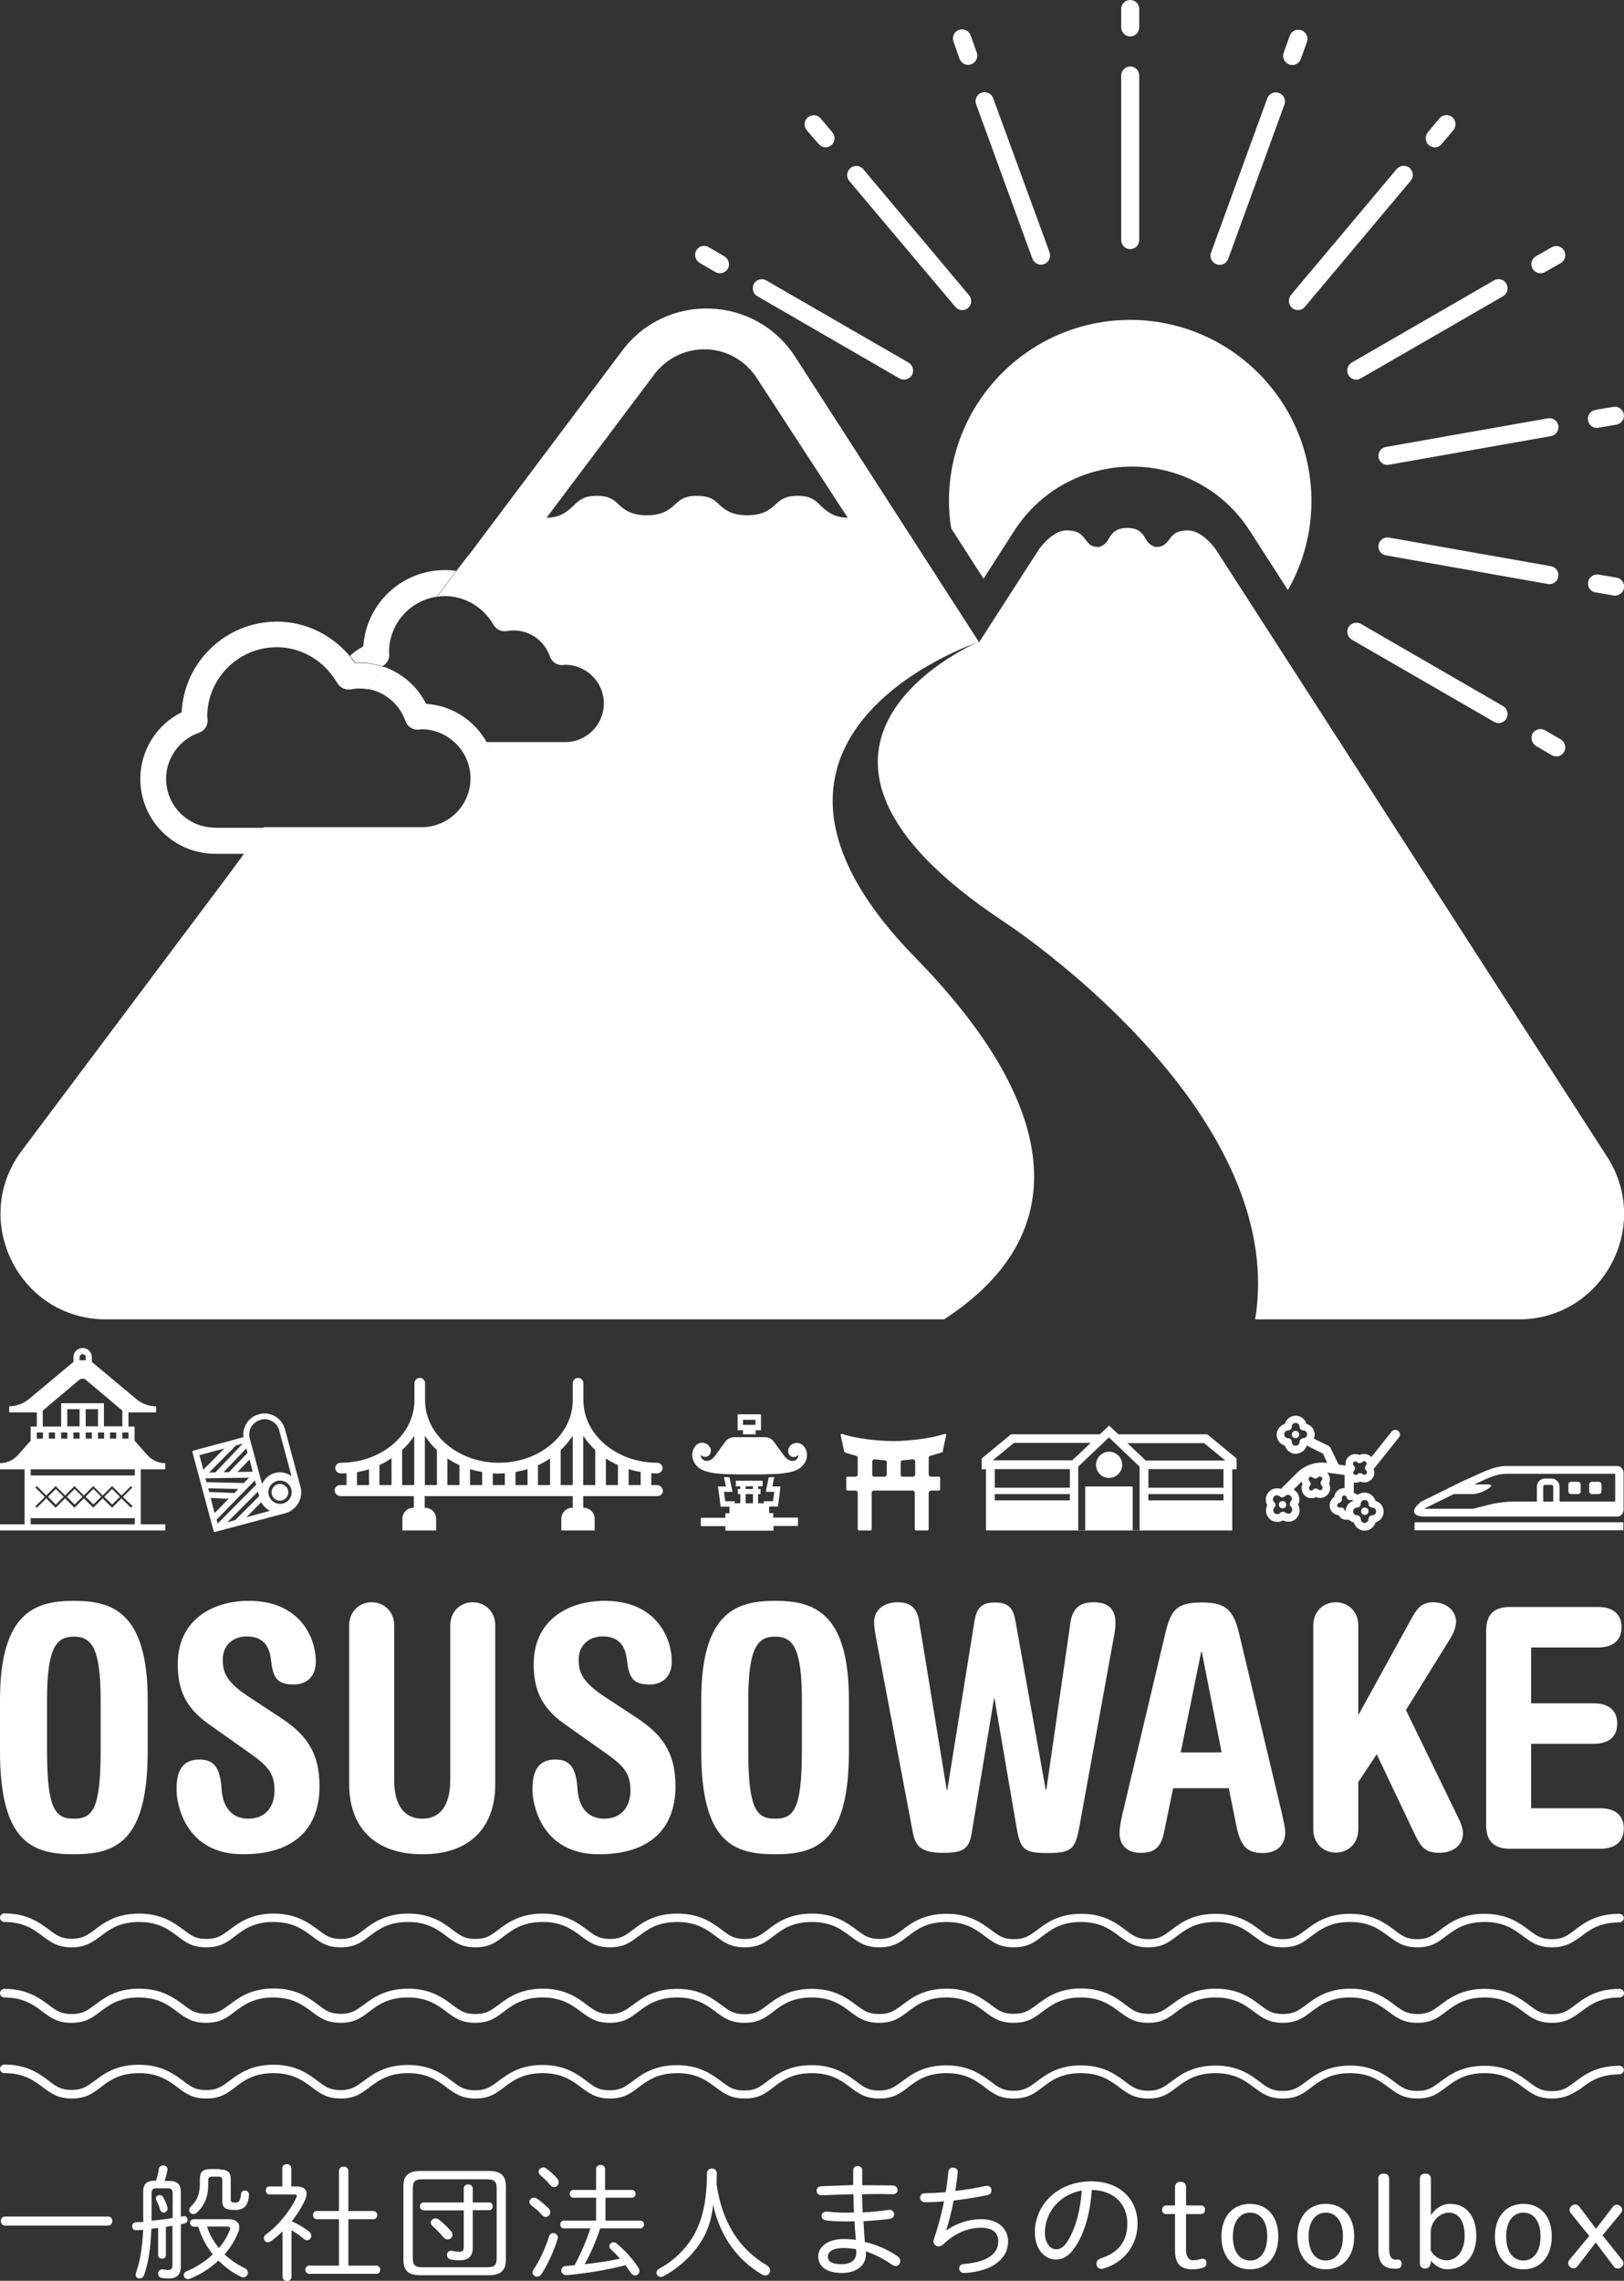<svg width="94" height="132" viewBox="0 0 94 132" fill="none" xmlns="http://www.w3.org/2000/svg">
<rect x="0" y="0" width="94" height="132" fill="#333333" stroke="none"/>
<path d="M52.985 55.428C40.671 42.844 55.91 37.41 56.656 37.149L46.023 20.646C43.714 17.071 38.552 16.905 36.018 20.291L26.439 33.053C27.706 33.231 28.867 33.929 29.624 34.995C29.672 34.995 29.719 34.995 29.767 34.995C31.164 34.995 32.431 35.776 33.058 36.995C34.976 37.149 36.48 38.759 36.48 40.713C36.48 42.773 34.799 44.454 32.738 44.454H28.689C28.713 44.655 28.736 44.856 28.736 45.069C28.736 47.461 26.795 49.402 24.403 49.402H14.149L1.255 66.604C-1.752 70.617 1.113 76.359 6.133 76.359H54.643C62.458 71.292 61.143 63.762 52.985 55.428ZM46.165 28.697C45.55 28.697 45.254 28.851 44.898 29.182C44.52 29.549 44.093 29.821 43.253 29.821C42.412 29.821 41.986 29.549 41.607 29.182C41.263 28.839 40.956 28.697 40.34 28.697C39.724 28.697 39.428 28.851 39.085 29.182C38.706 29.549 38.28 29.821 37.439 29.821C36.598 29.821 36.172 29.549 35.793 29.182C35.45 28.839 35.142 28.697 34.538 28.697C33.922 28.697 33.626 28.851 33.283 29.182C32.904 29.549 32.478 29.963 31.637 29.963L37.794 21.771C39.333 19.616 42.483 19.711 43.88 21.996L49.066 29.963C48.225 29.963 47.799 29.549 47.42 29.182C47.077 28.839 46.781 28.697 46.165 28.697Z" fill="white"/>
<path d="M54.702 82.988C54.738 82.988 54.761 83.012 54.773 83.036L54.572 83.959C54.584 83.983 54.584 83.995 54.572 84.018C54.56 84.042 54.548 84.054 54.525 84.054C54.477 84.066 54.43 84.089 54.382 84.101L54.063 84.196C53.992 84.219 53.921 84.243 53.85 84.255C53.79 84.267 53.755 84.314 53.755 84.373V84.527V84.847V85.332C53.755 85.403 53.814 85.463 53.885 85.463H54.347C54.382 85.463 54.418 85.498 54.418 85.534V86.197C54.418 86.232 54.382 86.268 54.347 86.268H53.885C53.814 86.268 53.755 86.327 53.755 86.398V88.505C53.755 88.541 53.719 88.576 53.684 88.576H53.021C52.985 88.576 52.95 88.541 52.95 88.505V86.398C52.95 86.327 52.891 86.268 52.819 86.268H50.582C50.511 86.268 50.452 86.327 50.452 86.398V88.505C50.452 88.541 50.416 88.576 50.38 88.576H49.717C49.682 88.576 49.646 88.541 49.646 88.505V86.398C49.646 86.327 49.587 86.268 49.516 86.268H49.054C49.019 86.268 48.983 86.232 48.983 86.197V85.534C48.983 85.498 49.019 85.463 49.054 85.463H49.516C49.587 85.463 49.646 85.403 49.646 85.332V84.847V84.527V84.373C49.646 84.314 49.611 84.267 49.552 84.255C49.481 84.231 49.41 84.219 49.339 84.196L49.019 84.101L48.9 84.054C48.877 84.042 48.865 84.03 48.853 84.018C48.841 83.995 48.841 83.983 48.853 83.959L48.652 83.036C48.664 83.012 48.687 82.988 48.723 82.988C48.735 82.988 48.735 82.988 48.746 82.988C49.516 83.261 50.889 83.403 51.706 83.403C52.523 83.403 53.897 83.261 54.667 82.988C54.69 82.988 54.702 82.988 54.702 82.988ZM50.605 85.463H51.197C51.268 85.463 51.328 85.403 51.328 85.332V84.646C51.328 84.575 51.28 84.527 51.209 84.516C51.02 84.504 50.819 84.48 50.629 84.456H50.617C50.582 84.456 50.558 84.468 50.534 84.492C50.511 84.516 50.487 84.551 50.487 84.587V85.332C50.475 85.415 50.534 85.463 50.605 85.463ZM52.251 85.463H52.843C52.914 85.463 52.973 85.403 52.973 85.332V84.587C52.973 84.551 52.962 84.516 52.926 84.492C52.902 84.468 52.879 84.456 52.843 84.456H52.831C52.642 84.48 52.441 84.504 52.251 84.516C52.18 84.516 52.133 84.575 52.133 84.646V85.332C52.121 85.415 52.18 85.463 52.251 85.463Z" fill="white"/>
<path d="M89.832 112.703C89.027 112.703 88.636 112.407 88.186 112.076C87.665 111.685 87.073 111.235 85.937 111.235C84.788 111.235 84.208 111.673 83.687 112.064C83.237 112.407 82.847 112.703 82.041 112.703C81.236 112.703 80.846 112.407 80.395 112.076C79.874 111.685 79.282 111.235 78.146 111.235C76.997 111.235 76.417 111.673 75.896 112.064C75.446 112.407 75.055 112.703 74.25 112.703C73.445 112.703 73.055 112.407 72.605 112.076C72.084 111.685 71.492 111.235 70.355 111.235C69.207 111.235 68.626 111.673 68.105 112.064C67.655 112.407 67.265 112.703 66.46 112.703C65.654 112.703 65.264 112.407 64.814 112.076C64.293 111.685 63.701 111.235 62.564 111.235C61.416 111.235 60.835 111.673 60.314 112.076C59.864 112.419 59.474 112.703 58.669 112.703C57.864 112.703 57.473 112.407 57.035 112.076C56.514 111.685 55.934 111.235 54.785 111.235C53.636 111.235 53.056 111.673 52.535 112.076C52.085 112.419 51.695 112.703 50.889 112.703C50.084 112.703 49.694 112.407 49.244 112.076C48.723 111.685 48.143 111.235 46.994 111.235C45.846 111.235 45.265 111.673 44.744 112.076C44.294 112.419 43.904 112.703 43.099 112.703C42.294 112.703 41.903 112.407 41.453 112.076C40.932 111.685 40.34 111.235 39.203 111.235C38.055 111.235 37.474 111.673 36.953 112.064C36.504 112.407 36.113 112.703 35.308 112.703C34.503 112.703 34.112 112.407 33.662 112.076C33.141 111.685 32.549 111.235 31.412 111.235C30.264 111.235 29.684 111.673 29.163 112.064C28.713 112.407 28.322 112.703 27.517 112.703C26.712 112.703 26.321 112.407 25.871 112.076C25.35 111.685 24.758 111.235 23.621 111.235C22.473 111.235 21.893 111.673 21.372 112.064C20.922 112.407 20.531 112.703 19.726 112.703C18.921 112.703 18.53 112.407 18.08 112.076C17.559 111.685 16.967 111.235 15.831 111.235C14.682 111.235 14.102 111.673 13.581 112.076C13.131 112.419 12.74 112.703 11.935 112.703C11.13 112.703 10.739 112.407 10.301 112.076C9.78 111.685 9.2 111.235 8.051 111.235C6.903 111.235 6.323 111.673 5.802 112.076C5.34 112.407 4.949 112.703 4.144 112.703C3.339 112.703 2.948 112.407 2.498 112.076C1.977 111.685 1.397 111.235 0.249 111.235C0.118 111.235 0 111.117 0 110.987C0 110.845 0.118 110.738 0.26 110.738C1.575 110.738 2.297 111.283 2.83 111.673C3.268 112.005 3.528 112.206 4.156 112.206C4.783 112.206 5.044 112.005 5.482 111.685C6.003 111.283 6.725 110.75 8.051 110.75C9.366 110.75 10.088 111.294 10.621 111.685C11.059 112.017 11.319 112.218 11.947 112.218C12.574 112.218 12.835 112.017 13.273 111.697C13.806 111.294 14.516 110.75 15.842 110.75C17.157 110.75 17.879 111.294 18.412 111.685C18.85 112.017 19.11 112.218 19.738 112.218C20.365 112.218 20.626 112.017 21.064 111.685C21.597 111.283 22.307 110.75 23.633 110.75C24.948 110.75 25.67 111.294 26.191 111.685C26.629 112.017 26.889 112.218 27.517 112.218C28.144 112.218 28.405 112.017 28.843 111.685C29.376 111.283 30.098 110.75 31.412 110.75C32.727 110.75 33.449 111.294 33.982 111.685C34.42 112.017 34.68 112.218 35.308 112.218C35.935 112.218 36.196 112.017 36.634 111.685C37.167 111.283 37.877 110.75 39.203 110.75C40.529 110.75 41.24 111.294 41.773 111.685C42.211 112.017 42.471 112.218 43.111 112.218C43.738 112.218 43.998 112.017 44.437 111.685C44.958 111.283 45.68 110.75 47.006 110.75C48.32 110.75 49.042 111.294 49.575 111.685C50.013 112.017 50.274 112.218 50.901 112.218C51.529 112.218 51.789 112.017 52.227 111.697C52.748 111.294 53.471 110.762 54.797 110.762C56.111 110.762 56.833 111.306 57.366 111.697C57.804 112.028 58.065 112.23 58.692 112.23C59.32 112.23 59.58 112.028 60.018 111.709C60.551 111.306 61.262 110.762 62.588 110.762C63.902 110.762 64.624 111.306 65.145 111.697C65.583 112.028 65.844 112.23 66.471 112.23C67.099 112.23 67.359 112.028 67.797 111.697C68.33 111.294 69.041 110.762 70.367 110.762C71.681 110.762 72.403 111.306 72.924 111.697C73.362 112.028 73.623 112.23 74.25 112.23C74.878 112.23 75.138 112.028 75.576 111.697C76.109 111.294 76.832 110.762 78.146 110.762C79.46 110.762 80.182 111.306 80.703 111.697C81.141 112.028 81.402 112.23 82.029 112.23C82.657 112.23 82.918 112.028 83.356 111.697C83.888 111.294 84.599 110.762 85.925 110.762C87.251 110.762 87.962 111.306 88.494 111.697C88.932 112.028 89.193 112.23 89.832 112.23C90.46 112.23 90.72 112.028 91.158 111.697C91.679 111.294 92.402 110.762 93.728 110.762C93.87 110.762 93.988 110.868 93.988 111.01C93.988 111.152 93.87 111.259 93.728 111.259C92.579 111.259 91.999 111.697 91.478 112.099C91.028 112.407 90.637 112.703 89.832 112.703Z" fill="white"/>
<path d="M89.832 117.072C89.027 117.072 88.636 116.776 88.186 116.444C87.665 116.054 87.073 115.604 85.937 115.604C84.788 115.604 84.208 116.042 83.687 116.432C83.237 116.776 82.847 117.072 82.041 117.072C81.236 117.072 80.846 116.776 80.395 116.444C79.874 116.054 79.282 115.604 78.146 115.604C76.997 115.604 76.417 116.042 75.896 116.432C75.446 116.776 75.055 117.072 74.25 117.072C73.445 117.072 73.055 116.776 72.605 116.444C72.084 116.054 71.492 115.604 70.355 115.604C69.207 115.604 68.626 116.042 68.105 116.432C67.655 116.776 67.265 117.072 66.46 117.072C65.654 117.072 65.264 116.776 64.814 116.444C64.293 116.054 63.701 115.604 62.564 115.604C61.416 115.604 60.835 116.054 60.314 116.444C59.864 116.788 59.474 117.072 58.669 117.072C57.864 117.072 57.473 116.776 57.023 116.444C56.502 116.054 55.922 115.604 54.773 115.604C53.625 115.604 53.044 116.054 52.523 116.444C52.074 116.788 51.683 117.072 50.878 117.072C50.073 117.072 49.682 116.776 49.232 116.444C48.711 116.054 48.131 115.604 46.982 115.604C45.834 115.604 45.254 116.042 44.733 116.444C44.283 116.788 43.892 117.072 43.087 117.072C42.282 117.072 41.891 116.776 41.441 116.444C40.92 116.054 40.328 115.604 39.191 115.604C38.043 115.604 37.463 116.042 36.942 116.432C36.492 116.776 36.101 117.072 35.296 117.072C34.491 117.072 34.1 116.776 33.65 116.444C33.129 116.054 32.537 115.604 31.4 115.604C30.252 115.604 29.672 116.042 29.151 116.432C28.701 116.776 28.31 117.072 27.505 117.072C26.7 117.072 26.309 116.776 25.859 116.444C25.338 116.054 24.746 115.604 23.61 115.604C22.461 115.604 21.881 116.042 21.36 116.432C20.91 116.776 20.519 117.072 19.714 117.072C18.909 117.072 18.518 116.776 18.068 116.444C17.547 116.054 16.955 115.604 15.819 115.604C14.67 115.604 14.09 116.054 13.569 116.444C13.119 116.788 12.728 117.072 11.923 117.072C11.118 117.072 10.727 116.776 10.277 116.444C9.756 116.054 9.176 115.604 8.028 115.604C6.879 115.604 6.299 116.054 5.778 116.444C5.328 116.788 4.937 117.072 4.132 117.072C3.327 117.072 2.936 116.776 2.486 116.444C1.965 116.054 1.385 115.604 0.237 115.604C0.118 115.604 0 115.497 0 115.355C0 115.213 0.118 115.106 0.26 115.106C1.575 115.106 2.297 115.651 2.83 116.042C3.268 116.373 3.528 116.563 4.156 116.563C4.783 116.563 5.044 116.361 5.482 116.042C6.015 115.639 6.725 115.095 8.051 115.095C9.366 115.095 10.088 115.639 10.621 116.03C11.059 116.361 11.319 116.551 11.947 116.551C12.574 116.551 12.835 116.349 13.273 116.03C13.806 115.627 14.516 115.083 15.842 115.083C17.157 115.083 17.879 115.627 18.4 116.018C18.838 116.349 19.098 116.551 19.726 116.551C20.353 116.551 20.614 116.349 21.052 116.03C21.585 115.627 22.307 115.095 23.621 115.095C24.936 115.095 25.658 115.639 26.179 116.03C26.617 116.361 26.877 116.563 27.517 116.563C28.144 116.563 28.405 116.361 28.843 116.042C29.376 115.639 30.098 115.095 31.412 115.095C32.727 115.095 33.449 115.639 33.97 116.03C34.408 116.361 34.668 116.563 35.296 116.563C35.923 116.563 36.184 116.361 36.622 116.042C37.155 115.639 37.877 115.106 39.191 115.106C40.517 115.106 41.228 115.651 41.761 116.042C42.199 116.373 42.459 116.574 43.099 116.574C43.726 116.574 43.987 116.373 44.425 116.042C44.958 115.639 45.668 115.106 46.994 115.106C48.308 115.106 49.031 115.651 49.563 116.042C50.002 116.373 50.262 116.563 50.889 116.563C51.517 116.563 51.778 116.361 52.216 116.042C52.748 115.639 53.459 115.095 54.785 115.095C56.099 115.095 56.822 115.639 57.354 116.03C57.792 116.361 58.053 116.551 58.68 116.551C59.308 116.551 59.569 116.349 60.007 116.03C60.539 115.627 61.25 115.083 62.576 115.083C63.89 115.083 64.612 115.627 65.133 116.018C65.572 116.349 65.832 116.551 66.471 116.551C67.099 116.551 67.359 116.349 67.797 116.03C68.33 115.627 69.052 115.095 70.367 115.095C71.681 115.095 72.403 115.639 72.924 116.03C73.362 116.361 73.623 116.563 74.262 116.563C74.89 116.563 75.15 116.361 75.588 116.042C76.121 115.639 76.843 115.095 78.158 115.095C79.472 115.095 80.194 115.639 80.715 116.03C81.153 116.361 81.414 116.563 82.041 116.563C82.669 116.563 82.929 116.361 83.367 116.042C83.9 115.639 84.623 115.106 85.937 115.106C87.263 115.106 87.973 115.651 88.506 116.042C88.944 116.373 89.205 116.574 89.844 116.574C90.472 116.574 90.732 116.373 91.17 116.042C91.703 115.639 92.413 115.106 93.74 115.106C93.882 115.106 94 115.213 94 115.355C94 115.497 93.882 115.604 93.74 115.604C92.591 115.604 92.011 116.042 91.49 116.444C91.028 116.776 90.637 117.072 89.832 117.072Z" fill="white"/>
<path d="M89.832 121.452C89.027 121.452 88.636 121.156 88.186 120.824C87.665 120.434 87.073 119.984 85.937 119.984C84.788 119.984 84.208 120.422 83.687 120.812C83.237 121.156 82.847 121.452 82.041 121.452C81.236 121.452 80.846 121.156 80.395 120.824C79.874 120.434 79.282 119.984 78.146 119.984C76.997 119.984 76.417 120.422 75.896 120.812C75.446 121.156 75.055 121.452 74.25 121.452C73.445 121.452 73.055 121.156 72.605 120.824C72.084 120.434 71.492 119.984 70.355 119.984C69.207 119.984 68.626 120.422 68.105 120.812C67.655 121.156 67.265 121.452 66.46 121.452C65.654 121.452 65.264 121.156 64.814 120.824C64.293 120.434 63.701 119.984 62.564 119.984C61.416 119.984 60.835 120.422 60.314 120.824C59.864 121.168 59.474 121.452 58.669 121.452C57.864 121.452 57.473 121.156 57.035 120.824C56.514 120.434 55.922 119.984 54.785 119.984C53.636 119.984 53.056 120.422 52.535 120.824C52.085 121.168 51.695 121.452 50.889 121.452C50.084 121.452 49.694 121.156 49.244 120.824C48.723 120.434 48.143 119.984 46.994 119.984C45.846 119.984 45.254 120.422 44.744 120.824C44.294 121.168 43.904 121.452 43.099 121.452C42.294 121.452 41.903 121.156 41.453 120.824C40.932 120.434 40.34 119.984 39.203 119.984C38.055 119.984 37.474 120.422 36.953 120.812C36.504 121.156 36.113 121.452 35.308 121.452C34.503 121.452 34.112 121.156 33.662 120.824C33.141 120.434 32.549 119.984 31.412 119.984C30.264 119.984 29.684 120.422 29.163 120.812C28.713 121.156 28.322 121.452 27.517 121.452C26.712 121.452 26.321 121.156 25.871 120.824C25.35 120.434 24.758 119.984 23.621 119.984C22.473 119.984 21.893 120.422 21.372 120.812C20.922 121.156 20.531 121.452 19.726 121.452C18.921 121.452 18.53 121.156 18.08 120.824C17.559 120.434 16.967 119.984 15.831 119.984C14.682 119.984 14.102 120.422 13.581 120.824C13.131 121.168 12.74 121.452 11.935 121.452C11.13 121.452 10.739 121.156 10.301 120.824C9.78 120.434 9.188 119.984 8.051 119.984C6.903 119.984 6.323 120.422 5.802 120.824C5.352 121.168 4.961 121.452 4.156 121.452C3.351 121.452 2.96 121.156 2.51 120.824C1.989 120.434 1.409 119.984 0.26 119.984C0.118 119.984 0 119.877 0 119.735C0 119.593 0.118 119.487 0.26 119.487C1.575 119.487 2.297 120.031 2.818 120.422C3.256 120.753 3.517 120.955 4.144 120.955C4.772 120.955 5.032 120.753 5.47 120.434C6.003 120.031 6.713 119.498 8.04 119.498C9.354 119.498 10.076 120.043 10.609 120.434C11.047 120.765 11.307 120.966 11.935 120.966C12.562 120.966 12.823 120.765 13.261 120.445C13.794 120.043 14.504 119.498 15.831 119.498C17.145 119.498 17.867 120.043 18.388 120.434C18.826 120.765 19.087 120.966 19.714 120.966C20.342 120.966 20.602 120.765 21.04 120.445C21.573 120.043 22.295 119.51 23.61 119.51C24.924 119.51 25.646 120.055 26.167 120.445C26.605 120.777 26.866 120.978 27.505 120.978C28.133 120.978 28.393 120.777 28.831 120.457C29.364 120.055 30.086 119.51 31.4 119.51C32.715 119.51 33.437 120.055 33.958 120.445C34.396 120.777 34.657 120.978 35.284 120.978C35.912 120.978 36.172 120.777 36.61 120.457C37.143 120.055 37.865 119.522 39.179 119.522C40.506 119.522 41.216 120.067 41.749 120.457C42.187 120.789 42.447 120.99 43.087 120.99C43.714 120.99 43.975 120.789 44.413 120.457C44.946 120.055 45.656 119.522 46.982 119.522C48.297 119.522 49.019 120.067 49.552 120.457C49.99 120.789 50.25 120.99 50.878 120.99C51.505 120.99 51.766 120.789 52.204 120.469C52.737 120.067 53.447 119.534 54.773 119.534C56.087 119.534 56.81 120.079 57.343 120.469C57.781 120.801 58.041 121.002 58.669 121.002C59.296 121.002 59.557 120.801 59.995 120.481C60.528 120.078 61.238 119.534 62.564 119.534C63.878 119.534 64.601 120.079 65.122 120.469C65.56 120.801 65.82 121.002 66.46 121.002C67.087 121.002 67.347 120.801 67.786 120.481C68.318 120.078 69.041 119.546 70.355 119.546C71.669 119.546 72.391 120.09 72.912 120.481C73.351 120.812 73.611 121.014 74.25 121.014C74.878 121.014 75.138 120.812 75.576 120.493C76.109 120.09 76.832 119.546 78.146 119.546C79.46 119.546 80.182 120.09 80.703 120.481C81.141 120.812 81.402 121.014 82.029 121.014C82.657 121.014 82.918 120.812 83.356 120.493C83.888 120.09 84.611 119.558 85.925 119.558C87.251 119.558 87.962 120.102 88.494 120.493C88.932 120.824 89.193 121.026 89.832 121.026C90.46 121.026 90.72 120.824 91.158 120.493C91.691 120.09 92.402 119.558 93.728 119.558C93.87 119.558 93.988 119.664 93.988 119.806C93.988 119.948 93.87 120.055 93.728 120.055C92.579 120.055 91.987 120.493 91.478 120.895C91.028 121.156 90.637 121.452 89.832 121.452Z" fill="white"/>
<path d="M0 98.39C0 93.252 2.096 92.649 4.274 92.649C6.453 92.649 8.549 93.252 8.549 98.39V101.35C8.549 106.618 6.678 107.317 4.274 107.317C1.871 107.317 0 106.618 0 101.35V98.39ZM2.723 101.35C2.723 104.771 3.232 105.257 4.274 105.257C5.328 105.257 5.825 104.771 5.825 101.35V98.39C5.825 95.372 5.304 94.72 4.274 94.72C3.244 94.72 2.723 95.383 2.723 98.39V101.35Z" fill="white"/>
<path d="M12.053 99.764C10.692 98.793 10.289 97.727 10.289 96.307C10.289 93.832 12.195 92.649 14.41 92.649C17.322 92.649 18.281 94.732 18.281 96.165C18.281 97.041 17.737 97.491 17.003 97.491C15.949 97.491 15.795 97.005 15.677 96.011C15.558 95.04 15.014 94.709 14.279 94.709C13.486 94.709 12.894 95.218 12.894 96.046C12.894 96.686 13.012 97.266 14.291 98.13L16.221 99.397C17.642 100.332 18.494 101.338 18.494 103.386C18.494 105.801 17.05 107.317 14.066 107.317C10.644 107.317 10.218 104.286 10.218 103.599C10.218 102.664 10.431 101.835 11.544 101.835C12.361 101.835 12.752 102.285 12.823 103.528C12.882 104.475 13.332 105.257 14.374 105.257C15.404 105.257 15.89 104.523 15.89 103.623C15.89 102.664 15.523 102.226 14.563 101.539L12.053 99.764Z" fill="white"/>
<path d="M20.211 94.069C20.211 93.252 20.815 92.731 21.514 92.731C22.212 92.731 22.816 93.252 22.816 94.069V103.019C22.816 104.558 23.456 105.257 24.45 105.257C25.421 105.257 26.061 104.558 26.061 103.019V94.069C26.061 93.252 26.664 92.731 27.363 92.731C28.061 92.731 28.665 93.252 28.665 94.069V103.268C28.665 105.718 27.244 107.317 24.45 107.317C21.656 107.317 20.211 105.718 20.211 103.268V94.069Z" fill="white"/>
<path d="M32.656 99.764C31.294 98.793 30.891 97.727 30.891 96.307C30.891 93.832 32.798 92.649 35.012 92.649C37.924 92.649 38.883 94.732 38.883 96.165C38.883 97.041 38.339 97.491 37.605 97.491C36.551 97.491 36.397 97.005 36.279 96.011C36.16 95.04 35.616 94.709 34.882 94.709C34.088 94.709 33.496 95.218 33.496 96.046C33.496 96.686 33.615 97.266 34.893 98.13L36.823 99.397C38.244 100.332 39.097 101.338 39.097 103.386C39.097 105.801 37.652 107.317 34.668 107.317C31.247 107.317 30.82 104.286 30.82 103.599C30.82 102.664 31.033 101.835 32.146 101.835C32.963 101.835 33.354 102.285 33.425 103.528C33.484 104.475 33.934 105.257 34.976 105.257C36.006 105.257 36.492 104.523 36.492 103.623C36.492 102.664 36.125 102.226 35.166 101.539L32.656 99.764Z" fill="white"/>
<path d="M40.589 98.39C40.589 93.252 42.684 92.649 44.863 92.649C47.041 92.649 49.137 93.252 49.137 98.39V101.35C49.137 106.618 47.266 107.317 44.863 107.317C42.447 107.317 40.589 106.618 40.589 101.35V98.39ZM43.312 101.35C43.312 104.771 43.821 105.257 44.863 105.257C45.917 105.257 46.414 104.771 46.414 101.35V98.39C46.414 95.372 45.893 94.72 44.863 94.72C43.833 94.72 43.312 95.383 43.312 98.39V101.35Z" fill="white"/>
<path d="M56.23 106.168C56.076 107.068 55.649 107.234 54.56 107.234C53.317 107.234 52.985 106.831 52.843 106.085L50.724 94.886C50.641 94.436 50.593 94.105 50.593 93.88C50.593 93.217 51.103 92.731 51.991 92.731C52.784 92.731 53.104 93.181 53.198 93.821L54.797 103.587H54.832L56.407 93.809C56.526 93.11 56.774 92.743 57.591 92.743C58.408 92.743 58.657 93.11 58.775 93.809L60.528 103.587H60.563L61.96 93.903C62.09 93.004 62.588 92.731 63.298 92.731C64.151 92.731 64.565 93.122 64.565 93.939C64.565 94.211 64.529 94.484 64.447 94.874L62.458 105.825C62.221 107.068 61.948 107.246 60.61 107.246C59.225 107.246 59.059 106.997 58.834 105.73L57.556 98.26H57.544L56.23 106.168Z" fill="white"/>
<path d="M67.904 103.481L67.383 106.014C67.206 106.891 66.862 107.234 66.021 107.234C65.24 107.234 64.802 106.784 64.802 106.109C64.802 105.872 64.861 105.423 64.956 105.044L67.442 94.567C67.774 93.146 68.117 92.743 69.585 92.743C70.912 92.743 71.397 93.146 71.728 94.567L74.203 104.973C74.298 105.399 74.392 105.825 74.392 106.038C74.392 106.914 73.753 107.246 73.114 107.246C72.166 107.246 71.788 106.855 71.539 105.553L71.125 103.493H67.904V103.481ZM70.71 101.421L69.562 95.608H69.526L68.342 101.421H70.71Z" fill="white"/>
<path d="M76.015 94.069C76.015 93.252 76.618 92.731 77.317 92.731C78.016 92.731 78.62 93.252 78.62 94.069V99.207H78.655L81.769 93.548C82.124 92.921 82.432 92.731 82.977 92.731C83.675 92.731 84.279 93.193 84.279 93.856C84.279 94.152 84.125 94.555 83.924 94.862L81.378 98.97L84.409 105.209C84.563 105.517 84.682 105.837 84.682 106.109C84.682 106.736 84.172 107.234 83.296 107.234C82.479 107.234 82.231 106.867 81.899 106.18L79.685 101.528L78.62 103.138V105.884C78.62 106.701 78.016 107.222 77.317 107.222C76.618 107.222 76.015 106.701 76.015 105.884V94.069Z" fill="white"/>
<path d="M88.624 104.653H92.626C93.597 104.653 93.988 105.162 93.988 105.825C93.988 106.488 93.597 106.997 92.626 106.997H87.417C86.47 106.997 86.02 106.571 86.02 105.6V94.401C86.02 93.43 86.47 93.004 87.417 93.004H92.496C93.467 93.004 93.858 93.513 93.858 94.176C93.858 94.839 93.467 95.348 92.496 95.348H88.624V98.58H92.248C93.219 98.58 93.609 99.089 93.609 99.752C93.609 100.415 93.219 100.924 92.248 100.924H88.624V104.653Z" fill="white"/>
<path d="M78.477 85.806C78.572 85.806 78.655 85.782 78.738 85.747C78.821 85.782 78.904 85.806 78.987 85.794C79.14 85.794 79.282 85.723 79.389 85.617C79.543 85.451 79.59 85.226 79.507 85.025L80.976 83.19C81.07 83.071 81.047 82.906 80.928 82.811C80.81 82.716 80.644 82.74 80.549 82.858L79.377 84.326C79.2 84.137 78.904 84.101 78.691 84.208C78.477 84.113 78.205 84.149 78.039 84.326C77.933 84.433 77.874 84.587 77.885 84.741C77.885 84.764 77.885 84.788 77.897 84.823L77.483 84.764L77.009 83.793C76.986 83.746 76.938 83.699 76.891 83.675L76.05 83.261C76.074 83.19 76.097 83.107 76.097 83.036C76.097 82.74 75.896 82.479 75.624 82.408C75.541 82.136 75.292 81.935 74.996 81.935C74.7 81.935 74.44 82.136 74.369 82.408C74.097 82.491 73.895 82.74 73.895 83.036C73.895 83.332 74.097 83.592 74.369 83.663C74.452 83.936 74.7 84.137 74.996 84.137C75.292 84.137 75.553 83.936 75.636 83.663L76.571 84.125L76.82 84.669C76.192 84.575 75.529 84.788 75.079 85.238L74.144 86.173C74.073 86.149 73.99 86.138 73.907 86.138C73.729 86.138 73.564 86.209 73.445 86.339C73.327 86.469 73.256 86.635 73.268 86.812C73.268 86.919 73.303 87.025 73.35 87.12C73.22 87.369 73.268 87.688 73.481 87.901C73.599 88.02 73.765 88.079 73.942 88.079H73.954C74.061 88.079 74.168 88.043 74.262 87.996C74.357 88.043 74.463 88.067 74.582 88.067C74.76 88.067 74.925 87.996 75.044 87.866C75.162 87.736 75.233 87.57 75.221 87.392C75.221 87.286 75.186 87.179 75.138 87.085C75.269 86.836 75.221 86.516 75.008 86.303C74.961 86.268 74.925 86.232 74.878 86.209L75.34 85.747C75.352 85.794 75.363 85.853 75.387 85.901C75.352 85.984 75.328 86.067 75.34 86.149C75.34 86.303 75.411 86.445 75.517 86.552C75.624 86.658 75.766 86.718 75.92 86.706C76.015 86.706 76.097 86.682 76.18 86.647C76.263 86.682 76.346 86.706 76.429 86.694C76.583 86.694 76.725 86.623 76.832 86.516C77.009 86.339 77.033 86.067 76.926 85.853C76.962 85.77 76.986 85.688 76.974 85.605C76.974 85.463 76.914 85.321 76.808 85.226L77.826 85.368V86.126C77.779 86.126 77.72 86.126 77.672 86.138C77.518 86.173 77.4 86.268 77.317 86.386C77.27 86.457 77.246 86.54 77.234 86.635C77.033 86.765 76.926 87.002 76.974 87.25C77.009 87.404 77.104 87.523 77.222 87.606C77.293 87.653 77.376 87.677 77.471 87.688C77.518 87.759 77.578 87.83 77.648 87.878C77.743 87.937 77.85 87.961 77.956 87.961C77.992 87.961 78.027 87.961 78.075 87.949C78.146 88.032 78.252 88.091 78.359 88.115C78.442 88.387 78.691 88.588 78.987 88.588C79.282 88.588 79.543 88.387 79.614 88.115C79.886 88.032 80.088 87.783 80.088 87.487C80.088 87.191 79.886 86.931 79.614 86.86C79.531 86.587 79.282 86.386 78.987 86.386C78.833 86.386 78.702 86.433 78.584 86.516C78.572 86.504 78.548 86.493 78.525 86.481C78.477 86.445 78.418 86.422 78.359 86.41V85.818C78.406 85.794 78.442 85.806 78.477 85.806ZM75.434 82.787C75.565 82.787 75.659 82.894 75.659 83.012C75.659 83.142 75.553 83.237 75.434 83.237C75.316 83.237 75.221 83.332 75.221 83.45C75.221 83.58 75.115 83.675 74.996 83.675C74.866 83.675 74.771 83.569 74.771 83.45C74.771 83.332 74.677 83.237 74.558 83.237C74.428 83.237 74.333 83.13 74.333 83.012C74.333 82.882 74.44 82.787 74.558 82.787C74.677 82.787 74.771 82.692 74.771 82.574C74.771 82.444 74.878 82.349 74.996 82.349C75.127 82.349 75.221 82.456 75.221 82.574C75.221 82.692 75.316 82.787 75.434 82.787ZM78.477 85.368C78.442 85.368 78.406 85.356 78.371 85.332C78.312 85.273 78.312 85.19 78.371 85.131C78.454 85.048 78.454 84.906 78.359 84.823C78.335 84.8 78.312 84.764 78.312 84.729C78.312 84.693 78.323 84.658 78.347 84.622C78.406 84.563 78.489 84.563 78.548 84.622C78.631 84.705 78.773 84.705 78.856 84.61C78.88 84.587 78.915 84.563 78.951 84.563C78.987 84.563 79.022 84.575 79.058 84.599C79.081 84.622 79.105 84.658 79.105 84.693C79.105 84.729 79.093 84.764 79.069 84.8C78.987 84.883 78.987 85.025 79.081 85.108C79.14 85.167 79.14 85.25 79.081 85.309C79.058 85.332 79.022 85.356 78.987 85.356C78.951 85.356 78.915 85.344 78.88 85.321C78.844 85.285 78.785 85.261 78.726 85.261C78.667 85.261 78.619 85.285 78.572 85.332C78.548 85.356 78.513 85.368 78.477 85.368ZM78.548 87.7C78.418 87.7 78.323 87.594 78.323 87.475C78.323 87.345 78.43 87.25 78.548 87.25C78.667 87.25 78.761 87.156 78.761 87.037C78.761 86.907 78.868 86.812 78.987 86.812C79.117 86.812 79.212 86.919 79.212 87.037C79.212 87.156 79.306 87.25 79.425 87.25C79.555 87.25 79.65 87.357 79.65 87.475C79.65 87.606 79.543 87.7 79.425 87.7C79.306 87.7 79.212 87.795 79.212 87.913C79.212 88.043 79.105 88.138 78.987 88.138C78.856 88.138 78.761 88.032 78.761 87.913C78.761 87.795 78.667 87.7 78.548 87.7ZM77.885 87.475C77.85 87.452 77.838 87.44 77.826 87.404C77.814 87.345 77.779 87.298 77.731 87.274C77.684 87.239 77.625 87.239 77.566 87.25C77.53 87.262 77.495 87.25 77.459 87.227C77.424 87.203 77.4 87.179 77.4 87.144C77.388 87.073 77.435 86.99 77.507 86.978C77.625 86.954 77.696 86.836 77.672 86.718C77.66 86.682 77.672 86.647 77.696 86.611C77.72 86.576 77.743 86.552 77.779 86.552C77.814 86.54 77.85 86.552 77.885 86.576C77.921 86.599 77.945 86.623 77.945 86.658C77.956 86.718 77.992 86.765 78.039 86.789C78.087 86.824 78.146 86.824 78.205 86.812C78.217 86.812 78.229 86.812 78.241 86.812C78.264 86.812 78.288 86.824 78.312 86.836C78.323 86.836 78.323 86.848 78.335 86.86C78.075 86.931 77.885 87.191 77.885 87.475ZM75.802 86.019C75.884 85.936 75.884 85.794 75.79 85.711C75.766 85.688 75.742 85.652 75.742 85.617C75.742 85.581 75.754 85.546 75.778 85.51C75.837 85.451 75.92 85.451 75.979 85.51C76.062 85.593 76.204 85.593 76.287 85.498C76.311 85.475 76.346 85.451 76.382 85.451C76.417 85.451 76.453 85.463 76.488 85.486C76.512 85.51 76.536 85.546 76.536 85.581C76.536 85.617 76.524 85.652 76.5 85.688C76.417 85.77 76.417 85.913 76.512 85.995C76.571 86.055 76.571 86.138 76.512 86.197C76.488 86.22 76.453 86.244 76.417 86.244C76.382 86.244 76.346 86.232 76.311 86.209C76.275 86.173 76.216 86.149 76.157 86.149C76.097 86.149 76.05 86.173 76.003 86.22C75.979 86.244 75.944 86.268 75.908 86.268C75.873 86.268 75.837 86.256 75.802 86.232C75.754 86.173 75.754 86.078 75.802 86.019ZM73.765 87.25C73.848 87.168 73.848 87.025 73.753 86.942C73.706 86.895 73.682 86.848 73.682 86.777C73.682 86.706 73.706 86.658 73.741 86.611C73.789 86.564 73.836 86.54 73.907 86.54C73.966 86.54 74.025 86.564 74.073 86.599C74.156 86.682 74.298 86.682 74.381 86.587C74.463 86.493 74.617 86.493 74.7 86.576C74.795 86.658 74.795 86.812 74.712 86.895C74.629 86.978 74.629 87.12 74.724 87.203C74.771 87.25 74.795 87.298 74.795 87.369C74.795 87.428 74.771 87.487 74.736 87.534C74.689 87.582 74.641 87.606 74.57 87.606C74.511 87.606 74.452 87.582 74.404 87.546C74.369 87.511 74.31 87.487 74.25 87.487C74.191 87.487 74.144 87.511 74.097 87.558C74.049 87.606 74.002 87.629 73.931 87.629C73.871 87.629 73.812 87.606 73.765 87.57C73.682 87.487 73.682 87.345 73.765 87.25Z" fill="white"/>
<path d="M74.984 83.237C75.044 83.237 75.091 83.213 75.138 83.178C75.174 83.142 75.198 83.083 75.198 83.024C75.198 82.965 75.174 82.917 75.138 82.87C75.103 82.835 75.044 82.811 74.984 82.811C74.925 82.811 74.878 82.835 74.831 82.87C74.795 82.906 74.771 82.965 74.771 83.024C74.771 83.083 74.795 83.13 74.831 83.178C74.878 83.213 74.937 83.237 74.984 83.237Z" fill="white"/>
<path d="M74.239 86.872C74.179 86.872 74.132 86.895 74.085 86.931C74.049 86.966 74.025 87.025 74.025 87.085C74.025 87.144 74.049 87.191 74.085 87.239C74.12 87.274 74.179 87.298 74.239 87.298C74.298 87.298 74.357 87.274 74.392 87.239C74.428 87.203 74.452 87.144 74.452 87.085C74.452 87.025 74.428 86.978 74.392 86.931C74.357 86.895 74.298 86.872 74.239 86.872Z" fill="white"/>
<path d="M78.998 87.25C78.939 87.25 78.892 87.274 78.844 87.309C78.809 87.345 78.785 87.404 78.785 87.463C78.785 87.522 78.809 87.57 78.844 87.617C78.88 87.653 78.939 87.676 78.998 87.676C79.058 87.676 79.105 87.653 79.152 87.617C79.188 87.582 79.212 87.522 79.212 87.463C79.212 87.404 79.188 87.345 79.152 87.309C79.105 87.274 79.046 87.25 78.998 87.25Z" fill="white"/>
<path d="M91.502 86.315C91.502 86.398 91.431 86.469 91.348 86.469H90.933C90.85 86.469 90.779 86.398 90.779 86.315V85.912C90.779 85.83 90.85 85.758 90.933 85.758H91.336C91.419 85.758 91.49 85.83 91.49 85.912V86.315H91.502Z" fill="white"/>
<path d="M92.698 86.315C92.698 86.398 92.627 86.469 92.544 86.469H92.141C92.058 86.469 91.987 86.398 91.987 86.315V85.912C91.987 85.83 92.058 85.758 92.141 85.758H92.544C92.627 85.758 92.698 85.83 92.698 85.912V86.315Z" fill="white"/>
<path d="M93.633 84.847H92.615H89.619H87.18C86.351 84.847 85.57 85.356 84.682 85.711L82.266 86.907C81.639 87.38 81.722 87.771 82.468 87.771H89.619H92.615H93.633C93.822 87.771 93.976 87.582 93.976 87.357V85.249C93.965 85.036 93.811 84.847 93.633 84.847ZM89.915 86.907H89.323V86.043C89.323 85.983 89.371 85.936 89.43 85.936H89.797C89.856 85.936 89.903 85.983 89.903 86.043V86.907H89.915ZM93.515 86.907C93.503 86.907 93.503 86.907 93.491 86.907H90.27V86.043C90.27 85.782 90.057 85.569 89.797 85.569H89.43C89.169 85.569 88.956 85.782 88.956 86.043V86.907H87.535C87.18 86.907 86.6 86.978 86.245 87.073L85.262 87.321C83.652 87.321 82.456 87.321 82.456 87.321C82.468 87.309 82.479 87.297 82.491 87.286L84.149 86.469H85.226C85.451 86.469 85.783 86.374 85.972 86.256L86.185 86.126C86.375 86.007 86.351 85.912 86.126 85.912H85.333C85.404 85.877 85.487 85.841 85.558 85.806C86.126 85.545 86.659 85.297 87.156 85.297H93.491V86.907H93.515Z" fill="white"/>
<path d="M93.965 88.103H81.876V88.564H93.965V88.103Z" fill="white"/>
<path d="M43.016 83.012H43.738V82.775H44.046V81.852H42.708H42.696V82.775H43.004V83.012H43.016ZM43.726 82.171V82.467H43.004V82.171H43.726Z" fill="white"/>
<path d="M46.153 87.83H44.756V87.724V87.617V87.57H44.52V87.191H45.029L45.064 86.919L45.135 86.374L45.171 86.066V86.031H44.78H44.709L44.792 85.593L44.816 85.486C44.709 85.498 44.602 85.498 44.496 85.498L44.354 86.197L44.33 86.339H44.768H44.816L44.744 86.883H44.212V87.002H43.88V86.469H44.022V86.173H43.88V86.019H44.141V85.699H42.59V86.019H42.85V86.173H42.708V86.469H42.85V87.002H42.519V86.883H41.974L41.915 86.398L41.903 86.339H42.317H42.4L42.222 85.498C42.128 85.498 42.033 85.486 41.938 85.486C41.926 85.486 41.915 85.486 41.903 85.486L41.998 85.936L42.021 86.031H41.607H41.559L41.607 86.386L41.678 86.931L41.713 87.203H42.222V87.582H41.986V87.629V87.736V87.842H40.589C40.577 87.842 40.565 87.854 40.565 87.866V88.304C40.565 88.316 40.577 88.328 40.589 88.328H41.986V88.434V88.541V88.588H44.768V88.541V88.434V88.316H46.165C46.177 88.316 46.189 88.304 46.189 88.292V87.854C46.177 87.842 46.165 87.83 46.153 87.83ZM43.158 86.173V86.019H43.584V86.173H43.158ZM43.584 87.002H43.158V86.469H43.584V87.002Z" fill="white"/>
<path d="M46.378 83.58C46.295 83.533 46.213 83.509 46.13 83.509C46.047 83.509 45.964 83.533 45.881 83.568C45.739 83.639 45.621 83.793 45.621 83.947C45.609 84.219 45.786 84.302 45.893 84.326C45.905 84.326 45.928 84.326 45.952 84.326C46.035 84.326 46.13 84.291 46.189 84.219L46.201 84.208C46.201 84.208 46.201 84.196 46.213 84.196C46.213 84.208 46.213 84.231 46.213 84.243C46.201 84.338 46.142 84.433 46.071 84.492C46.035 84.527 45.964 84.551 45.869 84.551C45.739 84.551 45.573 84.492 45.407 84.279L44.792 83.438C44.673 83.272 44.484 83.178 44.283 83.178H42.495C42.294 83.178 42.104 83.272 41.986 83.438L41.37 84.279C41.204 84.492 41.038 84.551 40.908 84.551C40.825 84.551 40.754 84.527 40.707 84.492C40.624 84.433 40.565 84.338 40.565 84.243C40.565 84.231 40.565 84.219 40.565 84.196C40.565 84.196 40.565 84.196 40.565 84.184C40.565 84.196 40.577 84.208 40.577 84.208C40.624 84.279 40.719 84.314 40.813 84.314C40.837 84.314 40.849 84.314 40.873 84.314C40.979 84.291 41.145 84.208 41.145 83.935C41.145 83.793 41.027 83.639 40.885 83.557C40.802 83.521 40.719 83.497 40.636 83.497C40.553 83.497 40.458 83.521 40.387 83.568C40.221 83.675 40.056 83.924 40.068 84.219C40.079 84.492 40.174 84.705 40.423 84.93C40.434 84.942 40.446 84.942 40.458 84.954C40.47 84.965 40.482 84.977 40.506 84.989C40.529 85.013 40.565 85.025 40.589 85.036C40.6 85.036 40.612 85.048 40.612 85.048C40.92 85.214 41.382 85.285 41.903 85.309C42.009 85.32 42.116 85.32 42.222 85.32C42.483 85.332 42.767 85.332 43.051 85.332H43.726C44.01 85.332 44.283 85.332 44.555 85.32C44.661 85.32 44.768 85.309 44.875 85.309C45.526 85.273 46.071 85.178 46.355 84.918C46.615 84.693 46.698 84.492 46.71 84.208C46.71 83.924 46.556 83.675 46.378 83.58Z" fill="white"/>
<path d="M38.042 85.972H37.699V85.261C37.817 85.273 37.936 85.273 38.042 85.273C38.208 85.273 38.35 85.131 38.35 84.965C38.35 84.8 38.208 84.658 38.042 84.658C35.686 84.658 33.768 83.036 33.768 81.035V80.052C33.768 79.887 33.626 79.745 33.46 79.745C33.294 79.745 33.152 79.887 33.152 80.052V81.035C33.152 83.036 31.234 84.658 28.878 84.658C26.521 84.658 24.603 83.036 24.603 81.035V80.052C24.603 79.887 24.461 79.745 24.296 79.745C24.13 79.745 23.988 79.887 23.988 80.052V81.035C23.988 83.036 22.07 84.658 19.713 84.658C19.548 84.658 19.405 84.8 19.405 84.965C19.405 85.131 19.548 85.273 19.713 85.273C19.832 85.273 19.95 85.273 20.057 85.261V85.972H19.713C19.548 85.972 19.405 86.114 19.405 86.279C19.405 86.445 19.548 86.587 19.713 86.587H38.066C38.232 86.587 38.374 86.445 38.374 86.279C38.35 86.114 38.208 85.972 38.042 85.972ZM37.083 85.972H36.385V85.025C36.609 85.096 36.846 85.155 37.083 85.19V85.972ZM35.769 85.972H35.07V84.409C35.283 84.551 35.52 84.681 35.769 84.8V85.972ZM34.455 83.924V85.972H33.756V83.095C33.957 83.391 34.194 83.675 34.455 83.924ZM33.152 83.095V85.972H32.453V83.924C32.726 83.675 32.951 83.391 33.152 83.095ZM31.139 84.8C31.388 84.693 31.613 84.563 31.838 84.409V85.972H31.139V84.8ZM30.523 85.972H29.837V85.19C30.074 85.143 30.31 85.096 30.535 85.025V85.972H30.523ZM29.221 85.273V85.984H28.523V85.273C28.641 85.285 28.759 85.285 28.866 85.285C28.984 85.285 29.103 85.273 29.221 85.273ZM27.208 85.025C27.433 85.096 27.67 85.155 27.907 85.19V85.972H27.208V85.025ZM26.593 85.972H25.894V84.409C26.107 84.551 26.344 84.681 26.593 84.8V85.972ZM25.29 83.924V85.972H24.592V83.095C24.781 83.391 25.018 83.675 25.29 83.924ZM23.976 83.095V85.972H23.277V83.924C23.55 83.675 23.786 83.391 23.976 83.095ZM22.662 85.972H21.963V84.788C22.212 84.681 22.437 84.551 22.662 84.397V85.972ZM20.661 85.202C20.897 85.155 21.134 85.108 21.359 85.037V85.984H20.661V85.202Z" fill="white"/>
<path d="M23.929 88.576H24.628H25.244V87.901C25.244 87.546 24.959 87.262 24.604 87.262H24.581V86.564H33.153V87.262H33.129C32.774 87.262 32.49 87.546 32.49 87.901V88.576H33.105H33.804H34.42V87.901C34.42 87.546 34.136 87.262 33.78 87.262H33.757V86.564H38.031C38.197 86.564 38.339 86.421 38.339 86.256C38.339 86.09 38.197 85.948 38.031 85.948H19.679C19.513 85.948 19.371 86.09 19.371 86.256C19.371 86.421 19.513 86.564 19.679 86.564H23.953V87.262H23.929C23.574 87.262 23.29 87.546 23.29 87.901V88.576H23.929Z" fill="white"/>
<path d="M64.198 85.534C64.612 85.534 64.956 85.19 64.956 84.776C64.956 84.362 64.612 84.018 64.198 84.018C63.784 84.018 63.44 84.362 63.44 84.776C63.44 85.202 63.772 85.534 64.198 85.534Z" fill="white"/>
<path d="M64.731 83.012L64.198 82.503L63.665 83.012H58.515L56.822 84.409V85.036H57.07V88.067V88.576H71.326V88.067V85.036H71.575V84.409L69.881 83.012H64.731ZM65.962 84.882V88.564H65.56V86.031H62.813V88.564H62.41V84.882L64.186 83.19L65.962 84.882ZM66.471 86.469H70.817V86.836H66.471V86.469ZM57.579 86.469H61.925V86.836H57.579V86.469ZM58.692 83.509H63.132L62.067 84.516H57.461L58.692 83.509ZM57.579 86.102V85.025H61.925V86.102H57.579ZM70.817 86.102H66.471V85.025H70.817V86.102ZM66.317 84.527L65.252 83.521H69.692L70.923 84.527H66.317Z" fill="white"/>
<path d="M9.567 85.036V84.681C9.164 84.681 8.785 84.504 8.525 84.208L7.791 83.379V82.562H7.436V81.745H9.034V81.39C8.62 81.39 8.217 81.248 7.897 80.976L5.316 78.821V78.549C5.316 78.253 5.079 78.016 4.783 78.016C4.487 78.016 4.251 78.253 4.251 78.549V78.821L1.669 80.976C1.35 81.236 0.947 81.39 0.533 81.39V81.745H2.131V82.562H1.776V83.379L1.042 84.208C0.781 84.504 0.403 84.681 0 84.681V85.036H1.421V88.221H0V88.576H9.567V88.221H8.146V85.036H9.567ZM4.606 78.549C4.606 78.454 4.689 78.371 4.783 78.371C4.878 78.371 4.961 78.454 4.961 78.549V78.726H4.606V78.549ZM2.475 81.639L4.582 79.863C4.689 79.768 4.866 79.768 4.973 79.863L7.08 81.639V82.55H6.015V81.213H3.54V82.562H2.475V81.639ZM7.436 82.905V83.261H7.08V82.905H7.436ZM6.725 82.905V83.261H6.37V82.905H6.725ZM4.961 82.55V81.556H5.671V82.55H4.961ZM5.316 82.905V83.261H4.961V82.905H5.316ZM5.671 82.905H6.027V83.261H5.671V82.905ZM3.895 82.55V81.556H4.606V82.55H3.895ZM4.606 82.905V83.261H4.251V82.905H4.606ZM3.895 82.905V83.261H3.54V82.905H3.895ZM3.185 82.905V83.261H2.83V82.905H3.185ZM2.131 82.905H2.486V83.261H2.131V82.905ZM1.776 87.866H7.803V88.221H1.776V87.866ZM1.776 85.391V85.036H7.803V85.391H1.776ZM7.673 87.167L7.578 87.262L7.033 86.718L6.488 87.262L5.944 86.718L5.399 87.262L4.855 86.718L4.31 87.262L3.765 86.718L3.221 87.262L2.676 86.718L2.131 87.262L2.048 87.179L2.593 86.635L2.048 86.09L2.131 86.007L2.676 86.552L3.221 86.007L3.303 86.09L3.765 86.552L4.31 86.007L4.393 86.09L4.855 86.552L5.399 86.007L5.482 86.09L5.944 86.552L6.488 86.007L6.571 86.09L7.033 86.552L7.578 86.007L7.661 86.09L7.116 86.635L7.673 87.167Z" fill="white"/>
<path d="M5.407 86.169L4.955 86.621L5.407 87.073L5.86 86.621L5.407 86.169Z" fill="white"/>
<path d="M4.319 86.171L3.867 86.623L4.319 87.075L4.771 86.623L4.319 86.171Z" fill="white"/>
<path d="M3.23 86.173L2.778 86.625L3.23 87.077L3.683 86.625L3.23 86.173Z" fill="white"/>
<path d="M6.488 86.175L6.035 86.627L6.488 87.079L6.94 86.627L6.488 86.175Z" fill="white"/>
<path d="M52.062 21.901C52.31 22.043 52.63 21.961 52.784 21.712C52.926 21.463 52.843 21.144 52.595 20.99L44.354 16.231C44.271 16.183 44.176 16.16 44.093 16.16C43.916 16.16 43.738 16.254 43.643 16.42C43.501 16.669 43.584 16.988 43.833 17.142L52.062 21.901Z" fill="white"/>
<path d="M41.926 14.834L41.015 14.301C40.932 14.254 40.837 14.23 40.754 14.23C40.577 14.23 40.399 14.325 40.304 14.49C40.162 14.739 40.245 15.059 40.494 15.213L41.406 15.745C41.654 15.887 41.974 15.805 42.128 15.556C42.27 15.307 42.175 14.988 41.926 14.834Z" fill="white"/>
<path d="M65.418 14.419C65.714 14.419 65.939 14.182 65.939 13.898V4.368C65.939 4.072 65.702 3.847 65.418 3.847C65.133 3.847 64.897 4.084 64.897 4.368V13.886C64.897 14.182 65.133 14.419 65.418 14.419Z" fill="white"/>
<path d="M65.418 2.107C65.714 2.107 65.939 1.87 65.939 1.586V0.521C65.95 0.237 65.714 0 65.418 0C65.122 0 64.897 0.237 64.897 0.521V1.575C64.897 1.87 65.133 2.107 65.418 2.107Z" fill="white"/>
<path d="M56.502 6.038L59.758 14.976C59.841 15.189 60.042 15.319 60.255 15.319C60.314 15.319 60.374 15.307 60.433 15.284C60.705 15.189 60.847 14.881 60.752 14.609L57.485 5.682C57.39 5.41 57.082 5.268 56.81 5.363C56.537 5.469 56.395 5.765 56.502 6.038Z" fill="white"/>
<path d="M55.543 3.41C55.626 3.623 55.827 3.753 56.04 3.753C56.099 3.753 56.158 3.741 56.218 3.717C56.49 3.623 56.632 3.315 56.537 3.043L56.182 2.048C56.087 1.776 55.78 1.634 55.507 1.729C55.235 1.823 55.093 2.131 55.188 2.403L55.543 3.41Z" fill="white"/>
<path d="M55.294 17.758C55.401 17.876 55.543 17.947 55.697 17.947C55.815 17.947 55.934 17.912 56.028 17.829C56.253 17.64 56.277 17.308 56.087 17.083L49.966 9.791C49.777 9.566 49.445 9.542 49.22 9.731C48.995 9.921 48.971 10.252 49.161 10.477L55.294 17.758Z" fill="white"/>
<path d="M47.385 8.334C47.491 8.453 47.633 8.524 47.787 8.524C47.906 8.524 48.024 8.488 48.119 8.405C48.344 8.216 48.368 7.884 48.178 7.66L47.503 6.854C47.314 6.63 46.982 6.606 46.757 6.795C46.532 6.985 46.509 7.316 46.698 7.541L47.385 8.334Z" fill="white"/>
<path d="M78.773 36.108C78.525 35.966 78.205 36.048 78.051 36.297C77.909 36.546 77.992 36.865 78.241 37.019L86.481 41.778C86.564 41.826 86.659 41.849 86.742 41.849C86.919 41.849 87.097 41.755 87.192 41.589C87.334 41.34 87.251 41.021 87.002 40.867L78.773 36.108Z" fill="white"/>
<path d="M88.909 43.175L89.82 43.708C89.903 43.755 89.998 43.779 90.081 43.779C90.258 43.779 90.436 43.684 90.531 43.519C90.673 43.27 90.59 42.95 90.341 42.796L89.43 42.264C89.181 42.122 88.861 42.204 88.707 42.453C88.577 42.702 88.66 43.021 88.909 43.175Z" fill="white"/>
<path d="M89.678 33.811C89.927 33.811 90.152 33.633 90.199 33.373C90.247 33.089 90.057 32.816 89.773 32.769L80.395 31.112C80.111 31.064 79.839 31.254 79.792 31.538C79.744 31.822 79.934 32.094 80.218 32.142L89.595 33.799C89.619 33.799 89.655 33.811 89.678 33.811Z" fill="white"/>
<path d="M92.342 34.285L93.384 34.462C93.42 34.462 93.444 34.474 93.479 34.474C93.728 34.474 93.953 34.296 94 34.036C94.047 33.752 93.858 33.48 93.574 33.432L92.532 33.255C92.248 33.207 91.975 33.397 91.928 33.681C91.869 33.965 92.058 34.237 92.342 34.285Z" fill="white"/>
<path d="M80.395 26.897L89.773 25.24C90.057 25.192 90.247 24.92 90.199 24.636C90.152 24.352 89.88 24.163 89.595 24.21L80.218 25.867C79.934 25.915 79.744 26.187 79.792 26.471C79.839 26.732 80.064 26.909 80.313 26.909C80.336 26.909 80.372 26.897 80.395 26.897Z" fill="white"/>
<path d="M92.425 24.766C92.461 24.766 92.484 24.766 92.52 24.754L93.562 24.577C93.846 24.529 94.035 24.257 93.988 23.973C93.941 23.689 93.668 23.499 93.384 23.547L92.342 23.724C92.058 23.772 91.869 24.044 91.916 24.328C91.963 24.589 92.177 24.766 92.425 24.766Z" fill="white"/>
<path d="M78.051 21.712C78.146 21.878 78.323 21.972 78.501 21.972C78.596 21.972 78.679 21.949 78.762 21.901L87.002 17.142C87.251 17 87.334 16.68 87.192 16.42C87.05 16.171 86.73 16.077 86.47 16.231L78.229 20.99C77.992 21.132 77.909 21.463 78.051 21.712Z" fill="white"/>
<path d="M89.169 15.816C89.264 15.816 89.347 15.793 89.43 15.745L90.341 15.224C90.59 15.082 90.673 14.763 90.531 14.502C90.389 14.254 90.069 14.159 89.809 14.313L88.897 14.834C88.648 14.976 88.565 15.295 88.707 15.556C88.814 15.722 88.992 15.816 89.169 15.816Z" fill="white"/>
<path d="M74.795 17.829C74.89 17.912 75.008 17.947 75.127 17.947C75.281 17.947 75.423 17.888 75.529 17.758L81.651 10.465C81.84 10.24 81.805 9.909 81.591 9.719C81.366 9.53 81.035 9.565 80.846 9.779L74.724 17.071C74.546 17.308 74.57 17.639 74.795 17.829Z" fill="white"/>
<path d="M83.048 8.524C83.202 8.524 83.344 8.465 83.45 8.334L84.125 7.529C84.315 7.304 84.279 6.973 84.066 6.784C83.841 6.594 83.51 6.63 83.32 6.843L82.645 7.66C82.456 7.885 82.491 8.216 82.704 8.405C82.811 8.476 82.929 8.524 83.048 8.524Z" fill="white"/>
<path d="M70.414 15.295C70.473 15.319 70.532 15.331 70.592 15.331C70.805 15.331 71.006 15.201 71.089 14.988L74.345 6.049C74.44 5.777 74.31 5.481 74.025 5.375C73.753 5.28 73.457 5.41 73.35 5.694L70.094 14.632C70 14.893 70.142 15.201 70.414 15.295Z" fill="white"/>
<path d="M74.618 3.729C74.677 3.753 74.736 3.765 74.795 3.765C75.008 3.765 75.21 3.634 75.292 3.421L75.648 2.427C75.742 2.155 75.612 1.859 75.328 1.752C75.055 1.657 74.748 1.788 74.653 2.072L74.298 3.066C74.203 3.327 74.345 3.623 74.618 3.729Z" fill="white"/>
<path d="M58.716 30.709C60.208 28.389 62.754 27.004 65.524 27.004C68.295 27.004 70.84 28.389 72.332 30.709L74.546 34.154C75.411 32.627 75.908 30.875 75.908 29.004C75.908 23.215 71.207 18.515 65.418 18.515C59.628 18.515 54.927 23.215 54.927 29.004C54.927 29.537 54.974 30.07 55.057 30.579L56.928 33.491L58.716 30.709Z" fill="white"/>
<path d="M16.079 85.901C15.819 85.972 15.665 86.232 15.736 86.493C15.807 86.753 16.067 86.907 16.328 86.836C16.588 86.765 16.742 86.504 16.671 86.244C16.6 85.984 16.34 85.83 16.079 85.901Z" fill="white"/>
<path d="M17.393 86.055L16.494 82.716C16.351 82.183 15.866 81.804 15.309 81.804C15.203 81.804 15.096 81.816 14.99 81.852C14.67 81.935 14.41 82.136 14.244 82.42C14.114 82.657 14.054 82.917 14.09 83.178L11.177 83.959C11.153 83.971 11.13 84.006 11.142 84.054L12.361 88.6C12.373 88.635 12.397 88.659 12.432 88.659C12.444 88.659 12.444 88.659 12.456 88.659L16.541 87.57C17.18 87.38 17.571 86.706 17.393 86.055ZM15.085 82.171C15.156 82.148 15.238 82.136 15.309 82.136C15.712 82.136 16.067 82.408 16.162 82.787L16.872 85.427C16.6 85.238 16.257 85.155 15.913 85.249C15.57 85.344 15.309 85.581 15.167 85.889L14.457 83.249C14.327 82.787 14.611 82.302 15.085 82.171ZM13.155 88.103L14.931 86.327L15.002 86.587L13.616 87.972L13.155 88.103ZM12.195 86.694L13.237 86.741L12.42 87.57L12.195 86.694ZM14.054 83.545L12.468 85.214L12.101 85.226L13.652 83.663L14.054 83.545ZM14.623 85.178L13.747 85.19L14.445 84.468L14.623 85.178ZM14.327 84.089L13.249 85.202H12.941L14.256 83.829L14.327 84.089ZM14.421 85.522L14.114 85.83L11.947 85.782L11.888 85.557L14.421 85.522ZM13.794 86.173L13.569 86.41L12.113 86.35L12.053 86.137L13.794 86.173ZM12.539 87.949L14.753 85.676L14.824 85.936L12.598 88.174L12.539 87.949ZM12.989 83.829L11.769 85.06L11.544 84.219L12.989 83.829ZM14.268 87.807L15.12 86.942C15.156 87.002 15.191 87.061 15.227 87.108C15.238 87.12 15.238 87.12 15.25 87.132C15.357 87.262 15.475 87.357 15.617 87.44L14.268 87.807ZM16.387 87.013C16.02 87.108 15.665 86.895 15.558 86.54C15.463 86.173 15.677 85.818 16.032 85.711C16.399 85.617 16.754 85.83 16.861 86.185C16.955 86.552 16.742 86.919 16.387 87.013Z" fill="white"/>
<path d="M20.803 38.345C21.265 38.345 21.703 38.428 22.13 38.558C22.378 38.428 22.544 38.168 22.532 37.883C22.532 37.824 22.52 37.777 22.52 37.73C22.52 36.108 23.728 34.758 25.291 34.533L26.404 33.041C26.191 33.006 25.966 32.994 25.753 32.994C23.242 32.994 21.194 34.947 21.028 37.41C20.744 37.564 20.484 37.741 20.259 37.955C20.365 38.085 20.472 38.203 20.555 38.345C20.638 38.345 20.721 38.345 20.803 38.345Z" fill="white"/>
<path d="M25.753 34.498C26.901 34.498 27.979 35.137 28.559 36.155C28.713 36.428 29.032 36.581 29.34 36.522C29.494 36.498 29.624 36.487 29.731 36.487C30.678 36.487 31.519 37.09 31.827 37.99C31.933 38.31 32.253 38.523 32.584 38.487C32.632 38.487 32.667 38.475 32.715 38.475C33.946 38.475 34.953 39.482 34.953 40.713C34.953 41.944 33.946 42.95 32.715 42.95H28.156C28.417 43.4 28.582 43.909 28.665 44.454H32.715C34.775 44.454 36.456 42.773 36.456 40.713C36.456 38.76 34.941 37.15 33.034 36.996C32.395 35.776 31.128 34.995 29.743 34.995C29.695 34.995 29.648 34.995 29.601 34.995C28.843 33.929 27.694 33.231 26.416 33.053L25.303 34.545C25.445 34.51 25.599 34.498 25.753 34.498Z" fill="white"/>
<path d="M93.029 66.959L70.379 31.81C70.379 31.81 69.621 30.698 68.768 30.698C67.916 30.698 67.809 31.088 67.549 31.384C67.454 31.491 67.288 31.656 66.921 31.656C66.779 31.656 66.554 31.514 66.448 31.384C66.211 31.112 66.14 30.555 65.252 30.555C64.364 30.555 64.269 31.1 64.044 31.384C63.949 31.491 63.724 31.656 63.582 31.656C63.215 31.656 63.073 31.526 62.955 31.384C62.682 31.088 62.588 30.698 61.735 30.698C60.883 30.698 60.125 31.81 60.125 31.81L56.656 37.197L56.632 37.15C55.957 37.446 43.028 43.317 58.017 53.285C61.368 55.511 74.44 65.396 72.652 76.359H87.914C92.721 76.359 95.634 71.02 93.029 66.959Z" fill="white"/>
<path d="M12.444 47.899C10.881 47.899 9.614 46.632 9.614 45.07C9.614 43.874 10.384 42.808 11.521 42.406C11.828 42.299 12.03 42.003 12.018 41.672C12.018 41.613 12.006 41.553 11.994 41.483C11.994 39.257 13.806 37.457 16.02 37.457C17.346 37.457 18.577 38.132 19.335 39.245C19.394 39.34 19.465 39.434 19.525 39.529C19.679 39.801 19.998 39.955 20.306 39.896C20.472 39.872 20.59 39.849 20.709 39.849C20.732 39.849 20.768 39.849 20.803 39.849C20.957 39.849 21.123 39.861 21.277 39.896L22.236 38.617C22.201 38.606 22.165 38.594 22.13 38.582C21.703 38.44 21.265 38.369 20.803 38.369C20.721 38.369 20.638 38.369 20.555 38.381C20.46 38.251 20.353 38.12 20.259 37.99C19.217 36.735 17.677 35.977 16.032 35.977C13.072 35.977 10.656 38.31 10.514 41.222C9.058 41.944 8.122 43.436 8.122 45.081C8.122 47.473 10.064 49.414 12.456 49.414H14.149L15.274 47.911H12.444V47.899Z" fill="white"/>
<path d="M28.725 45.069C28.725 44.856 28.701 44.655 28.677 44.454C28.606 43.921 28.429 43.412 28.168 42.95C27.47 41.707 26.179 40.831 24.663 40.736C24.154 39.718 23.278 38.973 22.236 38.594L21.277 39.872C22.272 40.038 23.124 40.748 23.468 41.731C23.574 42.051 23.882 42.252 24.225 42.228C24.273 42.228 24.32 42.216 24.391 42.205C25.113 42.205 25.765 42.477 26.274 42.927C26.712 43.317 27.031 43.838 27.162 44.43C27.209 44.631 27.233 44.833 27.233 45.046C27.233 46.608 25.966 47.875 24.403 47.875H15.274L14.149 49.379H24.403C26.783 49.391 28.725 47.449 28.725 45.069Z" fill="white"/>
<path d="M27.15 32.094L26.404 33.053L26.948 33.787L29.459 35.457L31.637 36.487L32.952 37.623L35.604 39.399V41.66L34.455 43.128L32.359 43.578H28.275L28.05 44.194L27.481 46.869L26.404 47.958L16.363 48.846L14.137 49.391L13.178 50.717L39.156 50.989L42.057 36.889L40.352 33.444L27.15 32.094Z" fill="white"/>
<path d="M6.264 128.283C6.429 128.283 6.5 128.413 6.5 128.543C6.5 128.673 6.429 128.804 6.264 128.804H0.284C0.13 128.804 0.047 128.673 0.047 128.543C0.047 128.413 0.13 128.283 0.284 128.283H6.264Z" fill="white"/>
<path d="M9.993 128.815C9.863 128.839 9.733 128.863 9.602 128.886V130.52C9.602 130.662 9.496 130.721 9.377 130.721C9.271 130.721 9.153 130.65 9.153 130.52V128.946L8.762 128.993C8.714 130.2 8.572 131.017 8.336 131.68C8.288 131.811 8.17 131.87 8.075 131.87C7.957 131.87 7.85 131.787 7.85 131.645C7.85 131.609 7.862 131.562 7.874 131.526C8.099 130.911 8.229 130.177 8.288 129.052L7.874 129.076C7.732 129.088 7.649 128.957 7.649 128.839C7.649 128.733 7.72 128.614 7.874 128.614L8.3 128.59C8.288 128.413 8.288 128.247 8.288 128.081V126.862C8.288 126.4 8.489 126.211 8.951 126.211H9.034C9.105 125.974 9.164 125.761 9.188 125.548C9.212 125.394 9.33 125.323 9.449 125.323C9.579 125.323 9.697 125.406 9.697 125.56C9.697 125.583 9.697 125.607 9.685 125.631C9.638 125.844 9.591 126.021 9.531 126.223H9.768C10.265 126.223 10.467 126.412 10.467 126.874V128.294C10.514 128.283 10.55 128.271 10.597 128.271C10.621 128.259 10.644 128.259 10.656 128.259C10.787 128.259 10.857 128.366 10.857 128.46C10.857 128.555 10.81 128.661 10.68 128.685C10.609 128.697 10.538 128.721 10.467 128.733V131.171C10.467 131.668 10.206 131.87 9.768 131.87C9.602 131.87 9.484 131.858 9.354 131.834C9.212 131.811 9.153 131.692 9.153 131.586C9.153 131.455 9.235 131.337 9.401 131.337C9.425 131.337 9.449 131.337 9.472 131.349C9.555 131.361 9.638 131.373 9.733 131.373C9.898 131.373 9.981 131.301 9.981 131.124V128.815H9.993ZM9.993 126.933C9.993 126.732 9.922 126.649 9.697 126.649H9.081C8.833 126.649 8.774 126.732 8.774 126.933V128.519C9.176 128.484 9.591 128.437 9.993 128.366V126.933ZM9.685 127.726C9.697 127.762 9.697 127.797 9.697 127.821C9.697 127.963 9.579 128.058 9.472 128.058C9.389 128.058 9.295 127.999 9.259 127.868C9.212 127.679 9.141 127.513 9.058 127.359C9.034 127.312 9.022 127.276 9.022 127.229C9.022 127.111 9.129 127.04 9.235 127.04C9.318 127.04 9.401 127.075 9.449 127.17C9.555 127.359 9.638 127.549 9.685 127.726ZM11.213 128.863C11.071 128.863 11 128.756 11 128.65C11 128.543 11.071 128.437 11.213 128.437H13.226C13.616 128.437 13.853 128.614 13.853 128.898C13.853 128.981 13.841 129.076 13.794 129.182C13.604 129.656 13.344 130.082 13.001 130.473C13.344 130.792 13.735 131.065 14.161 131.266C14.303 131.337 14.35 131.432 14.35 131.538C14.35 131.668 14.244 131.799 14.09 131.799C14.043 131.799 13.983 131.787 13.936 131.763C13.462 131.538 13.036 131.219 12.645 130.828C12.172 131.278 11.604 131.633 11 131.882C10.952 131.893 10.917 131.905 10.881 131.905C10.739 131.905 10.633 131.799 10.633 131.68C10.633 131.586 10.692 131.491 10.822 131.444C11.379 131.207 11.888 130.875 12.314 130.473C12.136 130.236 11.97 129.999 11.828 129.727C11.686 129.455 11.568 129.171 11.473 128.875H11.213V128.863ZM12.716 125.56C13.226 125.56 13.356 125.773 13.356 126.128V127.312C13.356 127.43 13.427 127.478 13.593 127.478C13.829 127.478 13.912 127.383 13.948 126.992C13.96 126.85 14.066 126.779 14.173 126.779C14.291 126.779 14.41 126.862 14.41 127.004V127.028C14.41 127.241 14.339 127.489 14.256 127.62C14.114 127.821 13.912 127.904 13.616 127.904C12.977 127.904 12.87 127.738 12.87 127.371V126.211C12.87 126.045 12.823 125.974 12.657 125.974H12.278C12.101 125.974 12.053 126.045 12.053 126.211V126.436C12.053 127.122 11.84 127.655 11.39 128.058C11.319 128.117 11.248 128.141 11.189 128.141C11.059 128.141 10.952 128.046 10.952 127.916C10.952 127.833 10.988 127.75 11.082 127.667C11.402 127.371 11.568 126.98 11.568 126.377V126.104C11.568 125.749 11.698 125.536 12.184 125.536H12.716V125.56ZM11.982 128.863C12.124 129.313 12.373 129.739 12.669 130.106C12.941 129.786 13.155 129.443 13.297 129.076C13.309 129.04 13.32 129.005 13.32 128.981C13.32 128.898 13.273 128.863 13.131 128.863H11.982Z" fill="white"/>
<path d="M16.34 129.147C16.115 129.372 15.89 129.573 15.653 129.727C15.605 129.762 15.546 129.774 15.499 129.774C15.369 129.774 15.274 129.668 15.274 129.538C15.274 129.455 15.309 129.372 15.404 129.313C16.15 128.78 16.872 127.833 17.168 127.146C17.18 127.122 17.18 127.099 17.18 127.075C17.18 127.028 17.145 127.004 17.05 127.004H15.594C15.452 127.004 15.38 126.886 15.38 126.767C15.38 126.661 15.452 126.542 15.594 126.542H16.34V125.489C16.34 125.323 16.47 125.252 16.6 125.252C16.73 125.252 16.861 125.323 16.861 125.489V126.542H17.18C17.559 126.542 17.749 126.708 17.749 126.957C17.749 127.063 17.713 127.182 17.666 127.3C17.488 127.703 17.216 128.141 16.884 128.555C17.204 128.697 17.535 128.886 17.867 129.135C17.974 129.218 18.021 129.313 18.021 129.395C18.021 129.538 17.914 129.656 17.772 129.656C17.713 129.656 17.654 129.632 17.595 129.585C17.334 129.36 17.097 129.206 16.872 129.076V131.775C16.872 131.929 16.742 132.012 16.612 132.012C16.482 132.012 16.352 131.929 16.352 131.775V129.147H16.34ZM21.786 131.124C21.928 131.124 22.011 131.242 22.011 131.361C22.011 131.479 21.94 131.597 21.786 131.597H17.902C17.749 131.597 17.678 131.479 17.678 131.361C17.678 131.242 17.749 131.124 17.891 131.124H19.619V128.437H18.341C18.198 128.437 18.116 128.318 18.116 128.2C18.116 128.081 18.187 127.963 18.341 127.963H19.619V125.654C19.619 125.477 19.762 125.394 19.892 125.394C20.034 125.394 20.164 125.477 20.164 125.654V127.963H21.608C21.751 127.963 21.834 128.081 21.834 128.2C21.834 128.318 21.762 128.437 21.608 128.437H20.164V131.124H21.786Z" fill="white"/>
<path d="M24.355 131.68C23.692 131.68 23.349 131.479 23.349 130.769V126.554C23.349 125.915 23.633 125.643 24.355 125.643H28.275C28.997 125.643 29.281 125.915 29.281 126.554V130.769C29.281 131.408 28.985 131.68 28.275 131.68H24.355ZM28.18 131.219C28.582 131.219 28.748 131.136 28.748 130.698V126.661C28.748 126.246 28.606 126.128 28.18 126.128H24.462C24.036 126.128 23.894 126.235 23.894 126.661V130.698C23.894 131.112 24.036 131.219 24.462 131.219H28.18ZM24.509 127.916C24.367 127.916 24.308 127.797 24.308 127.691C24.308 127.572 24.379 127.466 24.509 127.466H26.842V126.661C26.842 126.495 26.972 126.424 27.102 126.424C27.233 126.424 27.363 126.507 27.363 126.661V127.466H28.31C28.452 127.466 28.523 127.572 28.523 127.691C28.523 127.797 28.452 127.916 28.31 127.916H27.363V130.094C27.363 130.591 27.114 130.816 26.605 130.816C26.416 130.816 26.262 130.804 26.096 130.769C25.942 130.733 25.871 130.615 25.871 130.508C25.871 130.378 25.966 130.26 26.12 130.26C26.143 130.26 26.167 130.26 26.191 130.271C26.357 130.307 26.487 130.319 26.581 130.319C26.771 130.319 26.842 130.271 26.842 130.023V127.927H24.509V127.916ZM26.084 129.099C26.155 129.182 26.191 129.265 26.191 129.336C26.191 129.49 26.061 129.609 25.907 129.609C25.824 129.609 25.729 129.561 25.646 129.466C25.457 129.23 25.255 129.028 25.042 128.839C24.959 128.768 24.936 128.697 24.936 128.626C24.936 128.496 25.066 128.389 25.208 128.389C25.267 128.389 25.338 128.413 25.409 128.46C25.622 128.626 25.895 128.886 26.084 129.099Z" fill="white"/>
<path d="M31.756 127.809C31.827 127.88 31.85 127.963 31.85 128.034C31.85 128.176 31.732 128.306 31.59 128.306C31.519 128.306 31.448 128.283 31.377 128.2C31.199 127.987 30.927 127.762 30.773 127.655C30.678 127.584 30.643 127.513 30.643 127.43C30.643 127.3 30.761 127.193 30.903 127.193C30.962 127.193 31.021 127.205 31.081 127.241C31.282 127.383 31.566 127.62 31.756 127.809ZM32.028 129.242C32.158 129.242 32.288 129.336 32.288 129.502C32.288 129.538 32.277 129.573 32.265 129.62C32.063 130.272 31.685 131.088 31.353 131.597C31.282 131.716 31.175 131.763 31.081 131.763C30.951 131.763 30.82 131.657 30.82 131.526C30.82 131.467 30.844 131.408 30.891 131.337C31.223 130.863 31.566 130.106 31.767 129.478C31.815 129.301 31.921 129.242 32.028 129.242ZM32.253 126.081C32.312 126.152 32.336 126.235 32.336 126.306C32.336 126.46 32.217 126.578 32.075 126.578C32.004 126.578 31.921 126.554 31.85 126.46C31.685 126.258 31.46 126.045 31.306 125.915C31.223 125.844 31.175 125.773 31.175 125.69C31.175 125.56 31.306 125.441 31.448 125.441C31.495 125.441 31.554 125.453 31.602 125.489C31.815 125.643 32.099 125.891 32.253 126.081ZM37.06 128.519C37.202 128.519 37.273 128.626 37.273 128.744C37.273 128.851 37.202 128.969 37.06 128.969H34.739C34.503 129.691 34.207 130.39 33.84 131.041C34.526 130.97 35.225 130.863 35.888 130.721C35.71 130.52 35.533 130.343 35.355 130.177C35.284 130.118 35.272 130.047 35.272 129.999C35.272 129.869 35.379 129.774 35.509 129.774C35.58 129.774 35.651 129.798 35.71 129.857C36.125 130.2 36.61 130.721 36.93 131.207C36.977 131.29 37.013 131.361 37.013 131.432C37.013 131.574 36.894 131.692 36.764 131.692C36.681 131.692 36.575 131.645 36.504 131.526C36.409 131.384 36.302 131.242 36.208 131.1C35.178 131.361 34.088 131.55 32.987 131.657C32.928 131.668 32.821 131.668 32.774 131.668C32.584 131.668 32.49 131.538 32.49 131.408C32.49 131.278 32.573 131.159 32.75 131.148L33.259 131.1C33.626 130.414 33.934 129.703 34.171 128.969H32.632C32.49 128.969 32.431 128.851 32.431 128.744C32.431 128.626 32.502 128.519 32.632 128.519H34.503V127.193H33.188C33.046 127.193 32.975 127.075 32.975 126.969C32.975 126.85 33.046 126.744 33.188 126.744H34.503V125.536C34.503 125.37 34.633 125.299 34.763 125.299C34.893 125.299 35.023 125.37 35.023 125.536V126.744H36.575C36.717 126.744 36.788 126.85 36.788 126.969C36.788 127.075 36.717 127.193 36.575 127.193H35.047V128.519H37.06Z" fill="white"/>
<path d="M40.316 130.118C39.831 130.757 39.12 131.361 38.398 131.739C38.351 131.763 38.291 131.775 38.244 131.775C38.102 131.775 37.995 131.657 37.995 131.538C37.995 131.455 38.043 131.361 38.173 131.29C38.824 130.946 39.428 130.413 39.878 129.798C40.565 128.863 40.92 127.608 40.92 125.773C40.92 125.595 41.062 125.5 41.204 125.5C41.346 125.5 41.488 125.583 41.488 125.785C41.488 126.033 41.477 126.223 41.477 126.412C41.796 128.638 42.803 130.177 44.377 131.1C44.52 131.183 44.579 131.301 44.579 131.408C44.579 131.55 44.46 131.692 44.294 131.692C44.224 131.692 44.152 131.668 44.081 131.621C42.625 130.757 41.666 129.372 41.275 127.596C41.181 128.579 40.873 129.384 40.316 130.118Z" fill="white"/>
<path d="M49.895 126.471H50.392C50.842 126.471 51.28 126.483 51.671 126.483C51.861 126.495 51.955 126.625 51.955 126.744C51.955 126.874 51.861 126.992 51.671 126.992C51.363 126.98 51.032 126.98 50.665 126.98C50.416 126.98 50.156 126.992 49.895 126.992C49.907 127.347 49.919 127.691 49.931 128.046C50.452 128.022 50.949 127.963 51.41 127.904C51.434 127.904 51.458 127.892 51.47 127.892C51.659 127.892 51.754 128.034 51.754 128.152C51.754 128.271 51.671 128.389 51.517 128.413C51.032 128.484 50.511 128.519 49.978 128.555C50.002 128.957 50.025 129.36 50.061 129.751C50.748 129.916 51.387 130.2 51.931 130.567C52.062 130.65 52.109 130.769 52.109 130.863C52.109 131.017 52.002 131.147 51.849 131.147C51.778 131.147 51.706 131.124 51.636 131.076C51.162 130.733 50.641 130.473 50.108 130.295C50.12 130.354 50.12 130.413 50.12 130.473C50.12 131.171 49.492 131.55 48.746 131.55C47.811 131.55 47.361 131.159 47.361 130.579C47.361 130.046 47.906 129.585 48.818 129.585C49.054 129.585 49.303 129.597 49.54 129.632C49.504 129.277 49.481 128.91 49.457 128.555C49.267 128.567 49.078 128.567 48.889 128.567C48.474 128.567 48.072 128.543 47.823 128.507C47.633 128.484 47.551 128.365 47.551 128.247C47.551 128.117 47.657 127.998 47.835 127.998H47.882C48.131 128.022 48.51 128.058 48.877 128.058C49.054 128.058 49.244 128.058 49.433 128.046C49.41 127.691 49.41 127.347 49.398 126.992C48.746 127.004 48.427 127.016 47.918 127.039C47.823 127.051 47.645 127.051 47.551 127.051C47.361 127.051 47.266 126.921 47.266 126.791C47.266 126.661 47.349 126.53 47.551 126.53C48.095 126.507 48.735 126.483 49.386 126.459V125.607C49.386 125.441 49.516 125.358 49.646 125.358C49.777 125.358 49.907 125.441 49.907 125.607V126.471H49.895ZM49.563 130.378C49.563 130.307 49.563 130.248 49.552 130.177C49.315 130.129 49.054 130.106 48.794 130.106C48.202 130.106 47.918 130.319 47.918 130.603C47.918 130.851 48.095 131.041 48.723 131.041C49.208 131.041 49.563 130.828 49.563 130.378Z" fill="white"/>
<path d="M54.761 129.099C55.46 128.602 56.206 128.436 56.798 128.436C57.769 128.436 58.349 128.981 58.349 129.727C58.349 130.354 58.005 130.78 57.567 131.065C57.058 131.408 56.206 131.55 55.779 131.55C55.638 131.55 55.519 131.42 55.519 131.29C55.519 131.159 55.602 131.041 55.803 131.029C57.212 130.911 57.781 130.402 57.781 129.727C57.781 129.218 57.461 128.934 56.786 128.934C56.028 128.934 55.294 129.23 54.584 129.904C54.501 129.975 54.418 130.011 54.335 130.011C54.169 130.011 54.027 129.881 54.027 129.715C54.027 129.679 54.039 129.644 54.051 129.608C54.288 128.922 54.489 128.176 54.643 127.406C54.252 127.442 53.873 127.454 53.542 127.454C53.352 127.454 53.258 127.324 53.258 127.193C53.258 127.063 53.352 126.933 53.53 126.933C53.885 126.933 54.288 126.909 54.738 126.874C54.809 126.471 54.856 126.081 54.892 125.69C54.903 125.524 55.034 125.453 55.164 125.453C55.306 125.453 55.436 125.536 55.436 125.69V125.725C55.401 126.081 55.353 126.448 55.294 126.803C55.898 126.732 56.502 126.637 57.023 126.519C57.058 126.507 57.094 126.507 57.129 126.507C57.307 126.507 57.39 126.625 57.39 126.767C57.39 126.886 57.319 127.004 57.165 127.039C56.561 127.17 55.862 127.276 55.199 127.359C55.069 128.022 54.915 128.638 54.761 129.099Z" fill="white"/>
<path d="M59.9 129.182C59.9 127.631 61.202 126.246 63.156 126.246C64.837 126.246 65.844 127.3 65.844 128.685C65.844 129.964 65.05 130.934 63.89 131.29C63.843 131.301 63.807 131.313 63.76 131.313C63.57 131.313 63.464 131.171 63.464 131.017C63.464 130.887 63.535 130.757 63.724 130.698C64.731 130.378 65.252 129.727 65.252 128.685C65.252 127.608 64.529 126.767 63.192 126.744C63.109 128.093 62.765 129.218 62.292 129.952C61.889 130.591 61.522 130.769 61.108 130.769C60.492 130.769 59.9 130.212 59.9 129.182ZM60.48 129.182C60.468 129.786 60.776 130.177 61.12 130.177C61.356 130.177 61.569 130.082 61.806 129.691C62.221 129.017 62.529 128.022 62.611 126.779C61.404 126.992 60.504 127.963 60.48 129.182Z" fill="white"/>
<path d="M68.65 130.26C68.65 130.591 68.828 130.816 69.041 130.816C69.147 130.816 69.278 130.804 69.396 130.769C69.467 130.745 69.562 130.721 69.609 130.721C69.751 130.721 69.834 130.804 69.834 130.97C69.834 131.1 69.775 131.195 69.668 131.23C69.479 131.301 69.254 131.337 69.041 131.337C68.342 131.337 68.011 131.041 68.011 130.224V128.141H67.525C67.359 128.141 67.265 128.058 67.265 127.892C67.265 127.726 67.371 127.643 67.525 127.643H68.011V126.578C68.011 126.377 68.141 126.27 68.33 126.27C68.532 126.27 68.65 126.377 68.65 126.578V127.643H69.491C69.656 127.643 69.751 127.726 69.751 127.892C69.751 128.058 69.644 128.141 69.491 128.141H68.65V130.26Z" fill="white"/>
<path d="M70.698 129.431C70.698 128.271 71.373 127.549 72.344 127.549C73.327 127.549 73.99 128.259 73.99 129.431C73.99 130.615 73.327 131.337 72.344 131.337C71.373 131.337 70.698 130.615 70.698 129.431ZM73.35 129.431C73.35 128.579 72.972 128.058 72.356 128.058C71.752 128.058 71.361 128.59 71.361 129.431C71.361 130.295 71.74 130.828 72.356 130.828C72.96 130.828 73.35 130.295 73.35 129.431Z" fill="white"/>
<path d="M75.091 129.431C75.091 128.271 75.766 127.549 76.737 127.549C77.72 127.549 78.383 128.259 78.383 129.431C78.383 130.615 77.72 131.337 76.737 131.337C75.766 131.337 75.091 130.615 75.091 129.431ZM77.731 129.431C77.731 128.579 77.353 128.058 76.737 128.058C76.133 128.058 75.742 128.59 75.742 129.431C75.742 130.295 76.121 130.828 76.737 130.828C77.353 130.828 77.731 130.295 77.731 129.431Z" fill="white"/>
<path d="M79.768 126.104C79.768 125.903 79.898 125.797 80.088 125.797C80.289 125.797 80.407 125.903 80.407 126.104V130.177C80.407 130.65 80.573 130.781 80.798 130.781C80.834 130.781 80.881 130.769 80.928 130.769C81.047 130.769 81.13 130.875 81.13 131.017C81.13 131.159 81.047 131.278 80.928 131.29C80.869 131.302 80.763 131.302 80.727 131.302C80.135 131.302 79.78 131.029 79.78 130.212V126.104H79.768Z" fill="white"/>
<path d="M82.799 130.982C82.799 131.171 82.669 131.29 82.479 131.29C82.29 131.29 82.183 131.171 82.183 130.982V126.104C82.183 125.903 82.29 125.797 82.503 125.797C82.704 125.797 82.823 125.903 82.823 126.104V128.212C83.071 127.809 83.486 127.549 83.936 127.549C84.871 127.549 85.451 128.259 85.451 129.407C85.451 130.615 84.717 131.337 83.77 131.337C83.45 131.337 83.06 131.159 82.823 130.828V130.982H82.799ZM82.811 130.248C83.024 130.603 83.367 130.816 83.734 130.816C84.338 130.816 84.776 130.26 84.776 129.407C84.776 128.519 84.409 128.058 83.865 128.058C83.332 128.058 82.811 128.567 82.811 129.194V130.248Z" fill="white"/>
<path d="M86.529 129.431C86.529 128.271 87.204 127.549 88.175 127.549C89.157 127.549 89.82 128.259 89.82 129.431C89.82 130.615 89.157 131.337 88.175 131.337C87.204 131.337 86.529 130.615 86.529 129.431ZM89.169 129.431C89.169 128.579 88.79 128.058 88.175 128.058C87.571 128.058 87.18 128.59 87.18 129.431C87.18 130.295 87.559 130.828 88.175 130.828C88.778 130.828 89.169 130.295 89.169 129.431Z" fill="white"/>
<path d="M93.349 127.726C93.408 127.655 93.491 127.596 93.574 127.596C93.716 127.596 93.893 127.726 93.893 127.88C93.893 127.963 93.87 128.022 93.822 128.081L92.757 129.372L93.882 130.781C93.941 130.852 93.965 130.935 93.965 130.994C93.965 131.159 93.799 131.29 93.657 131.29C93.562 131.29 93.467 131.266 93.396 131.159L92.366 129.786L91.3 131.171C91.229 131.254 91.158 131.278 91.064 131.278C90.921 131.278 90.768 131.136 90.768 130.994C90.768 130.923 90.779 130.864 90.85 130.781L91.987 129.407L90.933 128.105C90.862 128.022 90.85 127.963 90.85 127.88C90.85 127.738 91.004 127.584 91.194 127.584C91.277 127.584 91.36 127.632 91.419 127.714L92.378 128.993L93.349 127.726Z" fill="white"/>
</svg>
